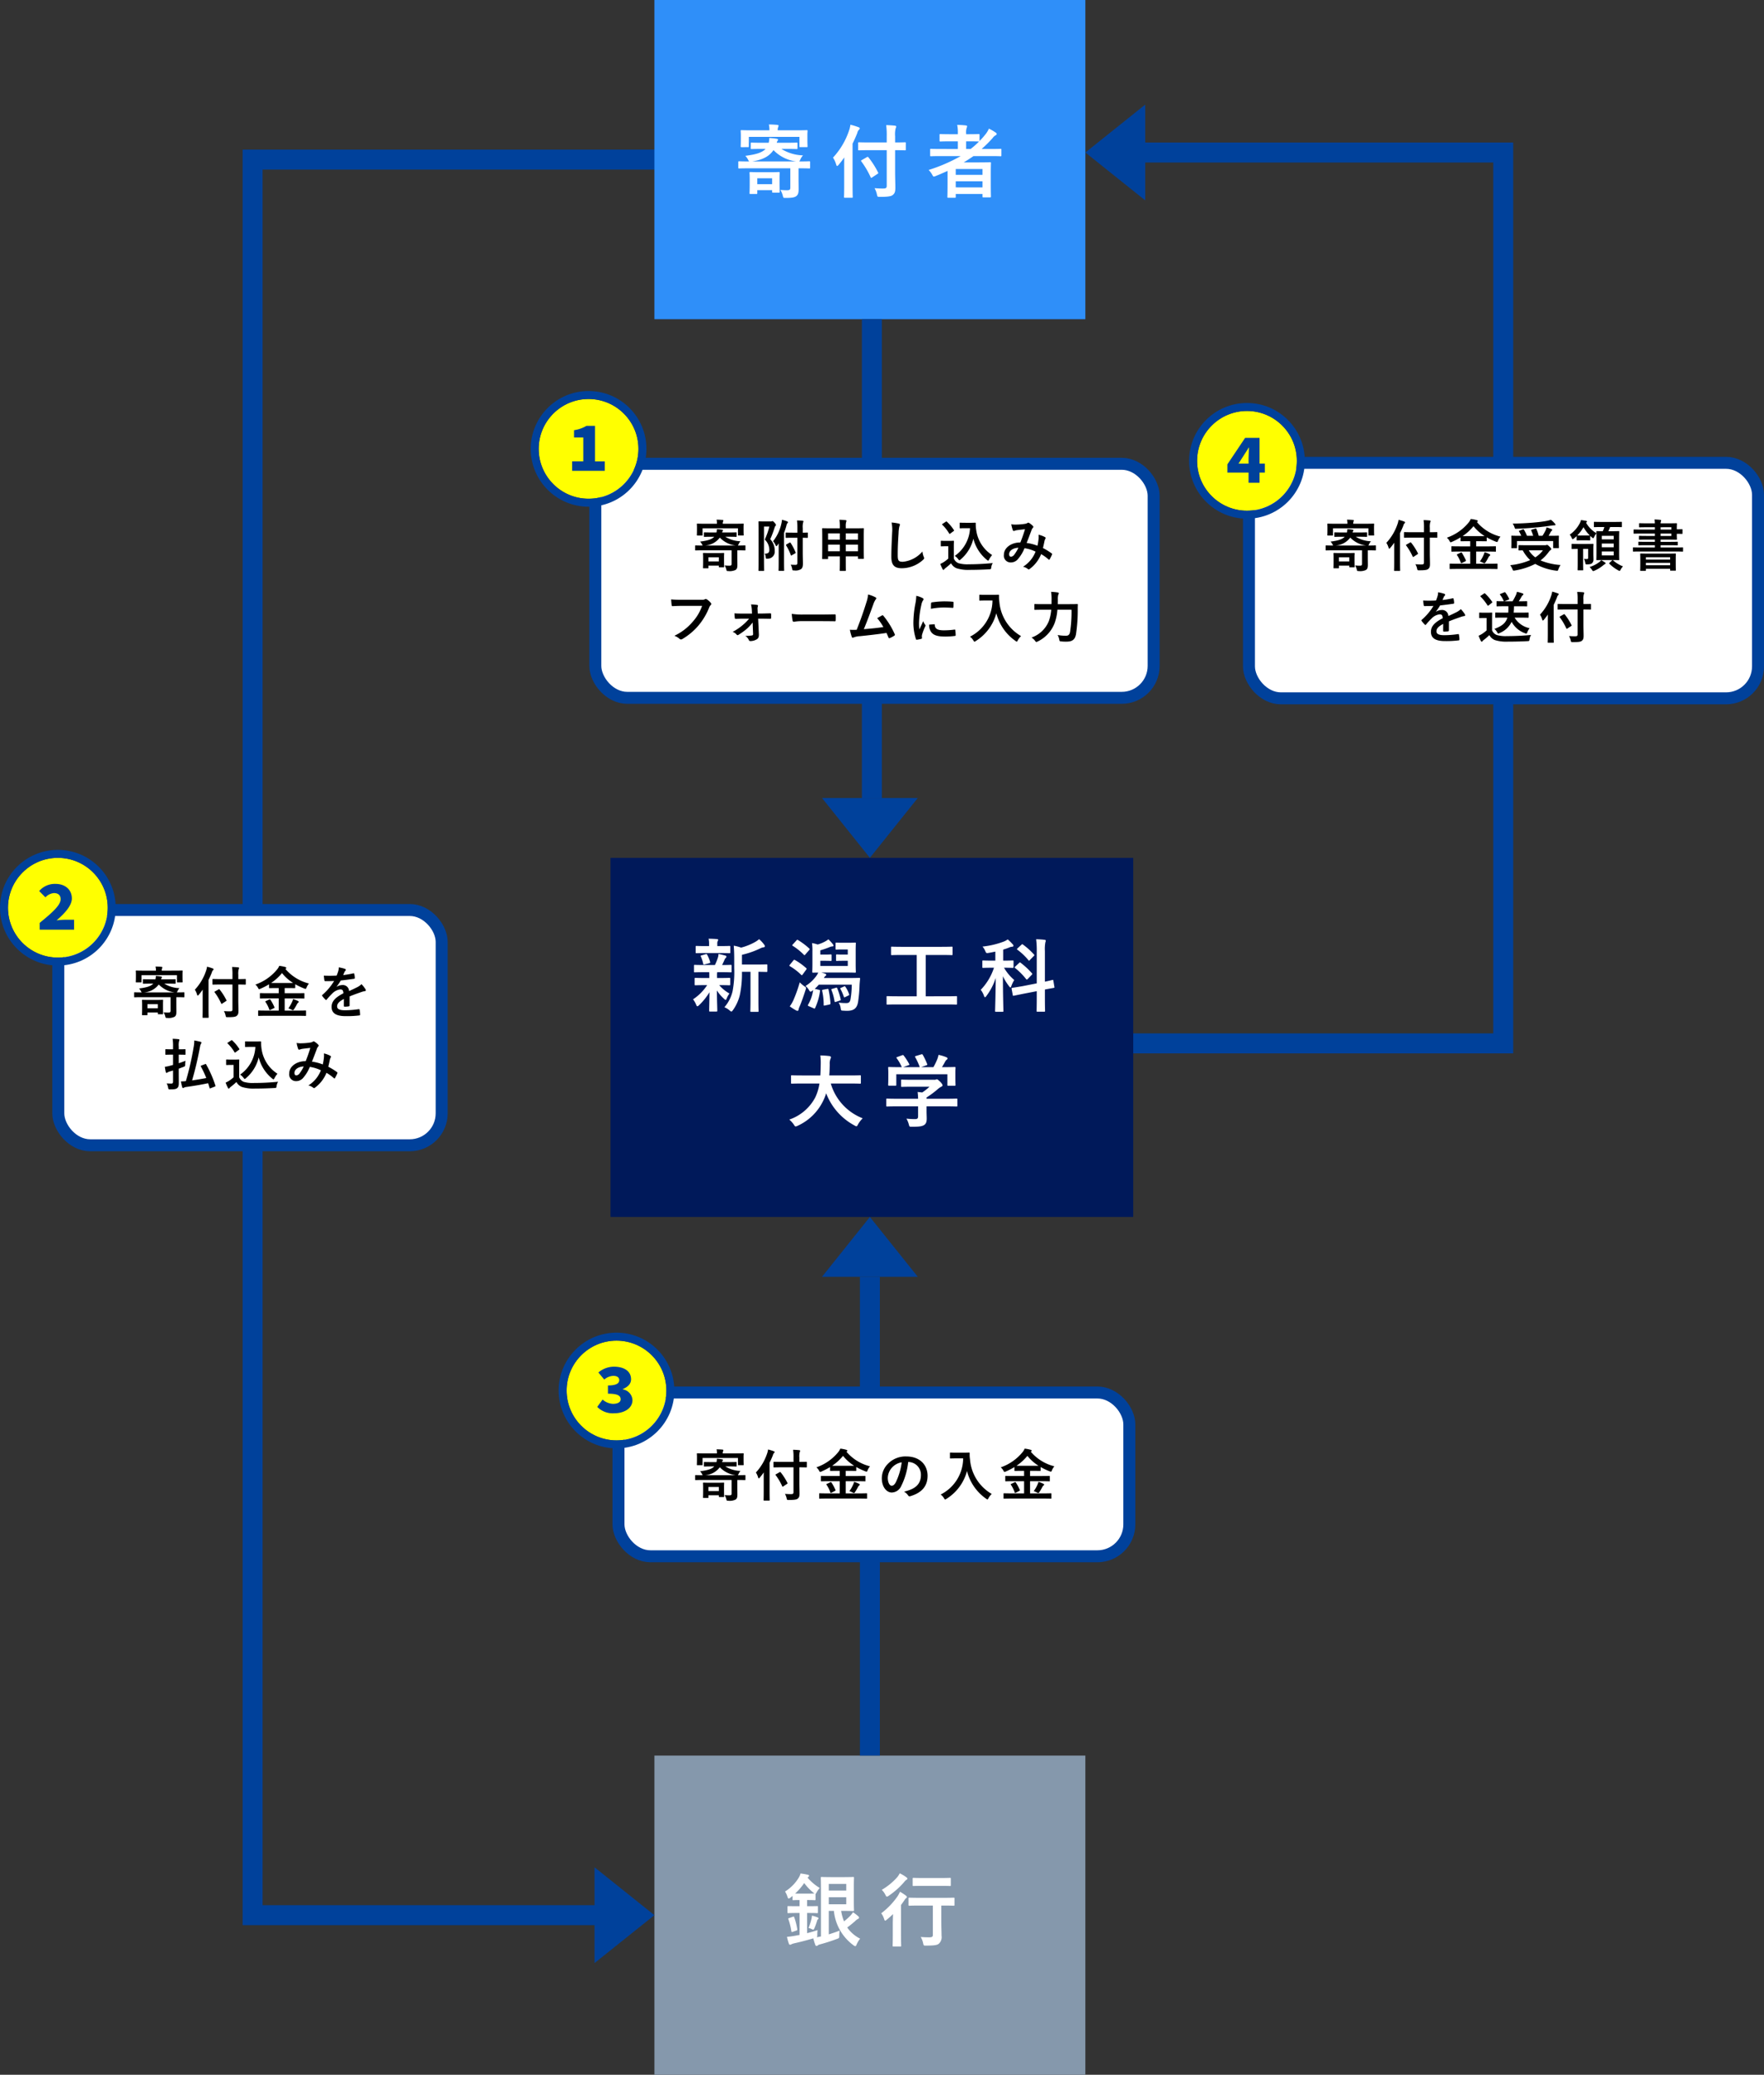 <svg xmlns="http://www.w3.org/2000/svg" width="442.072" height="520" viewBox="0 0 442.072 520">
  <rect x="0" y="0" width="442.072" height="520" fill="#333333" stroke="none"/>
  <g id="グループ_118" data-name="グループ 118" transform="translate(-3154 -14640)">
    <g id="グループ_113" data-name="グループ 113">
      <g id="グループ_112" data-name="グループ 112" transform="translate(3420 14666.224)">
        <path id="パス_256" data-name="パス 256" d="M223.276,20.374v90.349H0V0" transform="translate(0 235.276) rotate(-90)" fill="none" stroke="#00419b" stroke-width="5"/>
        <path id="多角形_9" data-name="多角形 9" d="M12,0,24,15H0Z" transform="translate(6 24) rotate(-90)" fill="#00419b"/>
      </g>
      <g id="グループ_108" data-name="グループ 108" transform="translate(3113 12268)">
        <g id="グループ_48" data-name="グループ 48" transform="translate(19 1)">
          <rect id="長方形_219" data-name="長方形 219" width="127.572" height="59.02" rx="8" transform="translate(335 2487)" fill="#fff" stroke="#00419b" stroke-width="3"/>
          <path id="パス_269" data-name="パス 269" d="M-35.658-4.074v3.4c0,.364-.14.448-.588.448-.35,0-.644-.014-1.162-.056A3.519,3.519,0,0,1-36.96.8c.084.336.112.322.448.322A3.345,3.345,0,0,0-34.636.826c.378-.28.434-.658.434-1.288,0-.56-.014-1.148-.014-1.792v-1.82h.154c1.232,0,1.652.028,1.736.028.126,0,.14-.014.14-.154v-.938c0-.154-.014-.168-.14-.168-.084,0-.5.028-1.736.028h-.028a1.415,1.415,0,0,0,.182-.322,2.7,2.7,0,0,1,.476-.742,7.518,7.518,0,0,1-3.794-1.134h.9c1.232,0,1.694.028,1.778.028.14,0,.154-.014.154-.154v-.826c0-.14-.014-.154-.154-.154-.084,0-.546.028-1.778.028h-1.708a.889.889,0,0,1,.112-.308.376.376,0,0,0,.112-.224c0-.084-.084-.14-.238-.168a12.362,12.362,0,0,0-1.3-.14,3.145,3.145,0,0,1-.1.84h-1.176c-1.274,0-1.736-.028-1.82-.028-.14,0-.154.014-.154.154V-7.6c0,.14.014.154.154.154.084,0,.546-.028,1.82-.028H-40c-.672.714-1.848.994-3.556,1.218a2.613,2.613,0,0,1,.462.63c.1.2.14.294.224.35h-.042c-1.232,0-1.652-.028-1.736-.028-.126,0-.14.014-.14.168V-4.2c0,.14.014.154.14.154.084,0,.5-.028,1.736-.028Zm-6.692-1.2a5.02,5.02,0,0,0,3.738-1.988,6.644,6.644,0,0,0,3.976,1.988Zm4.48-5.46a1.447,1.447,0,0,1,.07-.532,1.25,1.25,0,0,0,.084-.28c0-.07-.084-.126-.224-.14-.476-.042-.98-.07-1.484-.07a4.152,4.152,0,0,1,.1,1.022h-3.01c-1.316,0-1.778-.028-1.862-.028-.154,0-.168.014-.168.154,0,.1.028.322.028.756v.448c0,1.176-.028,1.372-.028,1.47,0,.14.014.154.168.154h1.106c.14,0,.154-.014.154-.154V-9.59h8.876v1.652c0,.14.014.154.154.154h1.12c.14,0,.154-.014.154-.154,0-.084-.028-.294-.028-1.47v-.546c0-.336.028-.574.028-.658,0-.14-.014-.154-.154-.154-.1,0-.56.028-1.862.028ZM-41.608.434c.14,0,.154-.014.154-.154V-.238h2.6v.28c0,.14.014.154.154.154h1.022c.14,0,.154-.014.154-.154,0-.084-.028-.336-.028-1.722v-.728c0-.5.028-.784.028-.854,0-.14-.014-.154-.154-.154-.1,0-.434.028-1.5.028h-1.96c-1.064,0-1.428-.028-1.512-.028-.154,0-.168.014-.168.154,0,.07.028.378.028,1.064v.658c0,1.456-.028,1.736-.028,1.82,0,.14.014.154.168.154Zm.154-2.758h2.6v1.036h-2.6Zm21.308-4.928V-.994c0,.336-.14.462-.532.462-.42.014-1.064-.014-1.61-.056A3.63,3.63,0,0,1-21.868.5c.1.434.1.434.532.434,1.358,0,1.946-.084,2.24-.322.364-.294.462-.588.462-1.3,0-.77-.042-1.708-.042-2.688V-7.252c1.2,0,1.638.028,1.722.028.14,0,.154-.014.154-.154V-8.484c0-.14-.014-.154-.154-.154-.084,0-.518.028-1.722.028V-9.7a4.337,4.337,0,0,1,.1-1.386.726.726,0,0,0,.1-.308c0-.07-.084-.14-.224-.154-.5-.056-1.022-.084-1.54-.1a12.857,12.857,0,0,1,.1,1.988v1.05H-23.1c-1.344,0-1.82-.028-1.9-.028-.14,0-.154.014-.154.154v1.106c0,.14.014.154.154.154.084,0,.56-.028,1.9-.028Zm-7.462,6.076c0,1.358-.028,2.03-.028,2.114,0,.14.014.154.154.154h1.218c.14,0,.154-.014.154-.154,0-.07-.028-.756-.028-2.114V-8.4c.308-.616.574-1.232.826-1.862a1.146,1.146,0,0,1,.28-.56c.112-.1.154-.154.154-.252s-.07-.154-.224-.21a11.416,11.416,0,0,0-1.414-.434,5.025,5.025,0,0,1-.238,1.008,13.049,13.049,0,0,1-2.814,4.76,4.462,4.462,0,0,1,.56,1.246c.056.154.1.224.168.224s.126-.056.238-.182c.364-.434.7-.868,1.008-1.316-.014.574-.014,1.12-.014,1.624Zm5.824-1.9c.154-.1.2-.126.126-.252a14.66,14.66,0,0,0-1.694-2.66c-.1-.1-.126-.126-.266-.042l-.882.5c-.182.112-.2.126-.1.252A15.062,15.062,0,0,1-22.974-2.52c.042.084.07.126.112.126a.433.433,0,0,0,.168-.084ZM-3.668.588c1.288,0,1.722.028,1.806.028.14,0,.154-.014.154-.14V-.588c0-.14-.014-.154-.154-.154-.084,0-.518.028-1.806.028H-7.056V-3.766h2.912c1.33,0,1.792.028,1.876.028.154,0,.154.042.154-.154v-1.05c0-.14-.014-.154-.154-.154-.084,0-.546.028-1.876.028H-7.056V-6.356H-6.3c1.218,0,1.638.014,1.736.014.14,0,.154-.014.154-.14v-.84A15.721,15.721,0,0,0-2.17-6.258a1.3,1.3,0,0,0,.336.1c.112,0,.154-.1.266-.35a3.456,3.456,0,0,1,.6-.994,11.338,11.338,0,0,1-5.908-3.654.293.293,0,0,0,.084-.056c.112-.084.14-.126.14-.2,0-.1-.112-.182-.252-.224a8.275,8.275,0,0,0-1.512-.294,3.4,3.4,0,0,1-.56.924,12.191,12.191,0,0,1-5.432,3.766,2.772,2.772,0,0,1,.672.826c.126.238.182.322.28.322a.92.92,0,0,0,.336-.112,17.135,17.135,0,0,0,2.142-1.106v.826c0,.126.014.14.154.14.084,0,.5-.014,1.722-.014h.546v1.288h-2.674c-1.33,0-1.792-.028-1.876-.028-.154,0-.168.014-.168.154v1.05c0,.14.014.154.168.154.084,0,.546-.028,1.876-.028h2.674V-.714h-3.192c-1.274,0-1.708-.028-1.792-.028-.154,0-.168.014-.168.154V.476c0,.126.014.14.168.14.084,0,.518-.028,1.792-.028ZM-9.1-7.63c-.672,0-1.092,0-1.358-.014a12.308,12.308,0,0,0,2.73-2.478A11,11,0,0,0-4.942-7.644c-.266.014-.686.014-1.358.014Zm2.968,6.356a4.3,4.3,0,0,1,.826.35.963.963,0,0,0,.322.112c.07,0,.126-.056.224-.182A12.186,12.186,0,0,0-4.018-2.24,1.387,1.387,0,0,1-3.7-2.688c.1-.07.168-.112.168-.224,0-.084-.084-.154-.252-.238A6.109,6.109,0,0,0-4.956-3.6a3.616,3.616,0,0,1-.266.742A8.788,8.788,0,0,1-6.132-1.274Zm-5.614-1.834c-.182.084-.21.112-.112.238a7.912,7.912,0,0,1,.952,1.918c.056.14.07.14.28.056l.868-.434a.226.226,0,0,0,.126-.252,20.3,20.3,0,0,0-.994-1.848c-.1-.14-.14-.14-.322-.056Zm17.36-2.24c-1.358,0-1.82-.028-1.9-.028-.14,0-.154.014-.154.154V-4.2c0,.14.014.154.154.154.056,0,.378-.014.9-.014A9.173,9.173,0,0,0,6.482-1.624,17.1,17.1,0,0,1,1.47-.35a4.654,4.654,0,0,1,.56.994c.112.28.154.364.308.364A1.265,1.265,0,0,0,2.632.98,17.127,17.127,0,0,0,7.742-.672a14.223,14.223,0,0,0,5.222,1.694c.112.014.21.028.266.028.182,0,.21-.084.322-.392a5.279,5.279,0,0,1,.532-1.05A16.159,16.159,0,0,1,9.072-1.54,10.268,10.268,0,0,0,11.13-3.668a1.829,1.829,0,0,1,.462-.476c.112-.07.168-.126.168-.224s-.056-.252-.406-.588c-.406-.406-.532-.49-.658-.49a.534.534,0,0,0-.182.056,1.335,1.335,0,0,1-.378.042Zm4.06,1.274A7.281,7.281,0,0,1,7.756-2.31,6.377,6.377,0,0,1,6.118-4.074ZM3.808-9c-.2.07-.2.1-.112.224a7.534,7.534,0,0,1,.532,1.064h-.5c-1.288,0-1.75-.028-1.834-.028-.14,0-.154.014-.154.154,0,.1.028.322.028.8v.7c0,.91-.028,1.232-.028,1.316,0,.14.014.154.154.154H3.01c.14,0,.154-.014.154-.154V-6.4h9.072v1.624c0,.14.014.154.154.154h1.134c.14,0,.154-.014.154-.154,0-.084-.028-.406-.028-1.3v-.812c0-.378.028-.616.028-.7,0-.14-.014-.154-.154-.154-.084,0-.546.028-1.834.028h-.6c.168-.28.308-.546.448-.812a1.654,1.654,0,0,1,.308-.434c.084-.084.154-.154.154-.238s-.07-.154-.21-.21c-.35-.14-.742-.28-1.218-.42a3.039,3.039,0,0,1-.21.686,11.737,11.737,0,0,1-.812,1.428H8.61a8.917,8.917,0,0,0-.588-1.722c-.07-.14-.126-.126-.28-.084l-.854.266c-.168.056-.2.112-.14.238a8.93,8.93,0,0,1,.476,1.3H5.67A11.063,11.063,0,0,0,4.914-9.24c-.07-.126-.126-.154-.294-.084Zm7.854-2.73a9.307,9.307,0,0,1-1.176.308c-.784.14-1.736.266-3.136.392-1.638.14-3.472.238-5.25.252a4.314,4.314,0,0,1,.434.882c.14.434.14.434.448.42,1.624-.056,3.318-.168,4.8-.308,1.694-.154,2.772-.308,4.144-.5a4.312,4.312,0,0,1,.672-.056c.154,0,.224-.056.224-.14a.465.465,0,0,0-.154-.294A5.98,5.98,0,0,0,11.662-11.732Zm13.4,1.82a6.737,6.737,0,0,1-.392,1.05c-.994,0-1.372-.028-1.442-.028-.154,0-.168.014-.168.154,0,.042,0,.154.014.378A7.372,7.372,0,0,1,20.468-11l.084-.056c.112-.07.154-.14.154-.21s-.07-.168-.224-.2c-.406-.07-.8-.126-1.274-.2a3.515,3.515,0,0,1-.378.952,8.079,8.079,0,0,1-2.45,2.716,2.785,2.785,0,0,1,.5.812c.1.224.154.322.252.322.07,0,.154-.056.294-.168.238-.182.462-.392.686-.6v.924c0,.14.014.154.14.154.084,0,.294-.028,1.022-.028h1.064c.728,0,.938.028,1.022.028.14,0,.154-.014.154-.154V-7.7c.14.14.294.28.448.406s.238.182.308.182.14-.1.238-.294a4.059,4.059,0,0,1,.56-.938c0,.266.014.686.014,1.288v3.668c0,1.064-.028,1.54-.028,1.624,0,.14.014.154.168.154.084,0,.476-.028,1.61-.028H27.02c1.12,0,1.512.028,1.61.028.14,0,.154-.014.154-.154,0-.084-.028-.56-.028-1.624V-7.112c0-1.064.028-1.554.028-1.624,0-.14-.014-.154-.154-.154-.1,0-.49.028-1.61.028h-.966a10.758,10.758,0,0,0,.448-1.05h1.05c1.26,0,1.68.028,1.75.028.14,0,.154-.014.154-.154V-11.06c0-.14-.014-.154-.154-.154-.07,0-.49.028-1.75.028H24.346c-1.246,0-1.666-.028-1.75-.028-.14,0-.154.014-.154.154v1.022c0,.14.014.154.154.154.084,0,.5-.028,1.75-.028Zm-3.7,2.1c-.084,0-.294.028-1.022.028H19.278a9.332,9.332,0,0,1-.994-.028A10.715,10.715,0,0,0,19.838-9.87a9.313,9.313,0,0,0,1.568,2.058ZM27.4-2.8H24.43v-.994H27.4ZM24.43-4.844v-.924H27.4v.924ZM27.4-7.7v.882H24.43V-7.7ZM21-4.424v2.142c0,.308-.07.392-.294.392a4.566,4.566,0,0,1-.742-.042,3.621,3.621,0,0,1,.308.952c.084.448.084.448.532.434.728-.028,1.008-.126,1.218-.336a1.3,1.3,0,0,0,.322-.98c0-.364-.028-.91-.028-1.4V-4.606c0-.588.028-.84.028-.924,0-.154-.014-.168-.154-.168-.084,0-.462.028-1.568.028H18.55c-1.092,0-1.442-.028-1.526-.028-.154,0-.168.014-.168.168v.98c0,.14.014.154.168.154.07,0,.406-.028,1.358-.028V-.938c0,1.106-.028,1.624-.028,1.722,0,.14.014.154.154.154h1.106c.14,0,.154-.014.154-.154,0-.084-.028-.616-.028-1.722V-4.424ZM24.262-1.61a2.5,2.5,0,0,1-.462.476A7.937,7.937,0,0,1,21.364.112a3.862,3.862,0,0,1,.588.7c.154.238.224.322.322.322a.963.963,0,0,0,.322-.112,8.789,8.789,0,0,0,2.254-1.4c.154-.112.266-.2.364-.252s.168-.084.168-.168-.028-.14-.154-.224A6.77,6.77,0,0,0,24.262-1.61Zm2.128.63c-.14.126-.182.154-.07.266A9.31,9.31,0,0,0,28.532.938a.974.974,0,0,0,.35.14c.1,0,.154-.1.28-.336a3.248,3.248,0,0,1,.574-.784,8.437,8.437,0,0,1-2.464-1.5c-.056-.056-.1-.084-.14-.084s-.084.028-.154.1ZM42.9-3.78c1.232,0,1.652.028,1.736.028.14,0,.154-.014.154-.154v-.77c0-.126-.014-.14-.154-.14-.084,0-.5.028-1.736.028H39.158v-.56H41.4c1.358,0,1.834.028,1.918.028.126,0,.14-.014.14-.154v-.6c0-.14-.014-.154-.14-.154-.084,0-.56.028-1.918.028h-2.24v-.56h1.624c1.484,0,2.226.028,2.31.028.14,0,.154-.014.154-.154,0-.084-.028-.5-.028-1.246v-.084c.742,0,1.176.028,1.26.028.154,0,.168-.014.168-.154V-9.2c0-.154-.014-.168-.168-.168-.084,0-.518.028-1.26.028v-.14c0-.77.028-1.134.028-1.218,0-.154-.014-.168-.154-.168-.084,0-.826.028-2.31.028H39.158a1.231,1.231,0,0,1,.07-.462.69.69,0,0,0,.07-.252c0-.084-.084-.14-.2-.154-.49-.056-.952-.084-1.47-.1a5.005,5.005,0,0,1,.1.966H35.854c-1.372,0-1.848-.028-1.946-.028-.14,0-.154.014-.154.168v.714c0,.14.014.154.154.154.1,0,.574-.028,1.946-.028H37.73v.588h-3.3c-1.33,0-1.806-.028-1.89-.028-.14,0-.154.014-.154.154V-8.4c0,.14.014.154.154.154.084,0,.56-.028,1.89-.028h3.3v.6H35.784c-1.344,0-1.806-.028-1.89-.028-.154,0-.168.014-.168.154v.658c0,.14.014.154.168.154.084,0,.546-.028,1.89-.028H37.73v.56H35.644c-1.372,0-1.834-.028-1.932-.028-.126,0-.14.014-.14.154v.6c0,.14.014.154.14.154.1,0,.56-.028,1.932-.028H37.73v.56H34.1c-1.232,0-1.652-.028-1.736-.028-.126,0-.14.014-.14.14v.77c0,.14.014.154.14.154.084,0,.5-.028,1.736-.028Zm-1.05-3.892H39.158v-.6h2.688Zm0-2.184v.588H39.158v-.588ZM35.322,1.078c.14,0,.154-.014.154-.154V.56h6.076V.882c0,.126.014.14.154.14h1.12c.14,0,.154-.014.154-.14,0-.084-.028-.378-.028-1.946V-2.1c0-.6.028-.924.028-1.008,0-.154-.014-.168-.154-.168-.1,0-.588.028-1.946.028H36.148c-1.358,0-1.848-.028-1.946-.028-.14,0-.154.014-.154.168,0,.084.028.406.028,1.176v.9c0,1.6-.028,1.876-.028,1.96,0,.14.014.154.154.154Zm.154-1.414v-.6h6.076v.6Zm0-2h6.076v.588H35.476ZM-13.888,13.73c1.19-.49,2.1-.8,3.01-1.12a4.477,4.477,0,0,1,.854-.21c.14-.028.21-.084.21-.2a.554.554,0,0,0-.112-.308,8.624,8.624,0,0,0-.98-1.232,4.21,4.21,0,0,1-1.064.756c-.714.364-1.512.728-2.058.98a1.546,1.546,0,0,0-1.708-1.512,2.786,2.786,0,0,0-1.4.434l-.014-.028A14.447,14.447,0,0,0-16.1,9.74c1.022-.112,2.226-.266,3.276-.42.2-.028.252-.084.238-.224a4.72,4.72,0,0,0-.14-1.008c-.028-.126-.07-.168-.224-.14a22.521,22.521,0,0,1-2.548.434c.168-.378.238-.56.322-.756a1.09,1.09,0,0,1,.238-.336.27.27,0,0,0,.1-.21.251.251,0,0,0-.168-.238,8.84,8.84,0,0,0-1.6-.392,3.408,3.408,0,0,1-.1.854,10.787,10.787,0,0,1-.42,1.2,30.881,30.881,0,0,1-3.22.014c.042.42.1.938.14,1.162.028.154.07.224.2.224.826,0,1.582-.014,2.24-.042a14.306,14.306,0,0,1-2.926,3.472c-.07.056-.1.1-.1.154a.228.228,0,0,0,.056.126,6.659,6.659,0,0,0,.8.924.279.279,0,0,0,.154.1c.056,0,.1-.042.168-.126a18.866,18.866,0,0,1,1.4-1.526,3.38,3.38,0,0,1,1.932-1.008c.63-.028.8.252.84.966-2.114,1.092-2.954,2.072-2.954,3.416,0,1.624,1.218,2.31,3.514,2.31a24.9,24.9,0,0,0,3.472-.182c.112,0,.168-.1.154-.266a6.265,6.265,0,0,0-.126-1.148c-.014-.126-.07-.168-.2-.154a23.926,23.926,0,0,1-3.486.28c-1.47,0-1.946-.378-1.946-.966,0-.672.448-1.218,1.694-1.862-.014.5-.014,1.2-.014,1.708,0,.14.056.224.182.224a7.574,7.574,0,0,0,.994-.07c.182-.028.266-.1.266-.252ZM.756,12.792c-.42,1.414-1.4,2.128-3.248,2.828a3.058,3.058,0,0,1,.672.812c.14.238.182.35.294.35a.839.839,0,0,0,.336-.126,5.629,5.629,0,0,0,3.01-2.814,6.189,6.189,0,0,0,3.374,2.87A.926.926,0,0,0,5.5,16.8c.126,0,.182-.112.28-.392a3.824,3.824,0,0,1,.546-.966,5.739,5.739,0,0,1-3.752-2.646H4.032c1.358,0,1.82.028,1.9.028.14,0,.154-.014.154-.154v-.994c0-.14-.014-.154-.154-.154-.084,0-.546.028-1.9.028H2.338c.056-.476.07-1.008.084-1.6h1.3c1.316,0,1.764.028,1.848.028.14,0,.154-.014.154-.154v-.98c0-.154-.014-.168-.154-.168-.084,0-.532.028-1.848.028H3.612c.252-.378.476-.756.728-1.2a.845.845,0,0,1,.266-.322.283.283,0,0,0,.168-.252c0-.084-.07-.154-.182-.2A11.835,11.835,0,0,0,3.15,6.324a3.5,3.5,0,0,1-.238.784,15.411,15.411,0,0,1-.854,1.6H-.014L1.036,8.3c.182-.07.21-.126.154-.266A8.545,8.545,0,0,0,.266,6.52c-.1-.126-.112-.126-.294-.056l-.938.378c-.154.056-.2.1-.1.224A6.862,6.862,0,0,1-.126,8.7c-1.19,0-1.61-.028-1.694-.028-.14,0-.14.014-.14.168v.98c0,.14,0,.154.14.154.084,0,.546-.028,1.848-.028h.98a14.481,14.481,0,0,1-.028,1.6H-.238c-1.358,0-1.806-.028-1.89-.028-.14,0-.154.014-.154.154v.994c0,.14.014.154.154.154.084,0,.532-.028,1.89-.028Zm-3.836.224c0-.854.028-1.246.028-1.33,0-.14-.014-.154-.154-.154-.084,0-.308.028-1.05.028H-5.11c-.756,0-.952-.028-1.022-.028-.154,0-.168.014-.168.154V12.75c0,.154.014.168.168.168.07,0,.266-.028,1.022-.028h.658V16a9,9,0,0,1-1.176.9,7.408,7.408,0,0,1-.826.434,12.231,12.231,0,0,0,.574,1.316.267.267,0,0,0,.2.168.234.234,0,0,0,.21-.126,1.3,1.3,0,0,1,.28-.28,15.817,15.817,0,0,0,1.442-1.232A2.708,2.708,0,0,0-2.38,18.42,9.622,9.622,0,0,0,.9,18.812c1.456,0,3.122-.028,4.9-.126.448-.028.448-.028.518-.476a2.6,2.6,0,0,1,.378-1.078c-2.086.21-4.214.294-6.02.294a8,8,0,0,1-2.59-.28A2.148,2.148,0,0,1-3.08,15.984ZM-5.88,7.29c-.154.1-.168.14-.07.252a12.115,12.115,0,0,1,1.722,2.17c.042.07.07.1.126.1s.084-.028.168-.084l.784-.63c.154-.112.154-.168.084-.28a12.188,12.188,0,0,0-1.75-2.058c-.112-.1-.154-.084-.294.014Zm24.234,3.458v6.258c0,.336-.14.462-.532.462-.42.014-1.064-.014-1.61-.056a3.63,3.63,0,0,1,.42,1.092c.1.434.1.434.532.434,1.358,0,1.946-.084,2.24-.322.364-.294.462-.588.462-1.3,0-.77-.042-1.708-.042-2.688V10.748c1.2,0,1.638.028,1.722.028.14,0,.154-.014.154-.154V9.516c0-.14-.014-.154-.154-.154-.084,0-.518.028-1.722.028V8.3a4.337,4.337,0,0,1,.1-1.386.726.726,0,0,0,.1-.308c0-.07-.084-.14-.224-.154-.5-.056-1.022-.084-1.54-.1a12.857,12.857,0,0,1,.1,1.988V9.39H15.4c-1.344,0-1.82-.028-1.9-.028-.14,0-.154.014-.154.154v1.106c0,.14.014.154.154.154.084,0,.56-.028,1.9-.028Zm-7.462,6.076c0,1.358-.028,2.03-.028,2.114,0,.14.014.154.154.154h1.218c.14,0,.154-.014.154-.154,0-.07-.028-.756-.028-2.114V9.6c.308-.616.574-1.232.826-1.862a1.146,1.146,0,0,1,.28-.56c.112-.1.154-.154.154-.252s-.07-.154-.224-.21a11.416,11.416,0,0,0-1.414-.434,5.025,5.025,0,0,1-.238,1.008,13.049,13.049,0,0,1-2.814,4.76,4.462,4.462,0,0,1,.56,1.246c.056.154.1.224.168.224s.126-.056.238-.182c.364-.434.7-.868,1.008-1.316-.014.574-.014,1.12-.014,1.624Zm5.824-1.9c.154-.1.2-.126.126-.252a14.66,14.66,0,0,0-1.694-2.66c-.1-.1-.126-.126-.266-.042l-.882.5c-.182.112-.2.126-.1.252a15.062,15.062,0,0,1,1.624,2.758c.042.084.07.126.112.126a.433.433,0,0,0,.168-.084Z" transform="translate(399 2513)"/>
        </g>
        <g id="楕円形_2" data-name="楕円形 2" transform="translate(341 2475)" fill="#ff0" stroke="#00419b" stroke-width="2">
          <circle cx="12.5" cy="12.5" r="12.5" stroke="none"/>
          <circle cx="12.5" cy="12.5" r="13.5" fill="none"/>
        </g>
        <path id="パス_267" data-name="パス 267" d="M5.9,0H8.656V-2.56H9.984V-4.8H8.656v-6.464H5.04L.592-4.624V-2.56H5.9ZM3.376-4.8,4.688-6.848c.4-.656.88-1.328,1.264-1.984h.064C5.984-8.1,5.9-6.976,5.9-6.224V-4.8Z" transform="translate(348 2493)" fill="#00419b"/>
      </g>
    </g>
    <path id="パス_255" data-name="パス 255" d="M2620.808,8818.375v90.35h-440V8798" transform="translate(12126.03 12499.192) rotate(90)" fill="none" stroke="#00419b" stroke-width="5"/>
    <g id="グループ_103" data-name="グループ 103" transform="translate(1207 -6)">
      <rect id="長方形_216" data-name="長方形 216" width="108" height="80" transform="translate(2111 14646)" fill="#2f8ff9"/>
      <path id="パス_257" data-name="パス 257" d="M14.06-5.82V-.96c0,.52-.2.64-.84.64-.5,0-.92-.02-1.66-.08a5.027,5.027,0,0,1,.64,1.54c.12.48.16.46.64.46,1.54,0,2.22-.1,2.68-.42.54-.4.62-.94.62-1.84,0-.8-.02-1.64-.02-2.56v-2.6h.22c1.76,0,2.36.04,2.48.04.18,0,.2-.02.2-.22V-7.34c0-.22-.02-.24-.2-.24-.12,0-.72.04-2.48.04H16.3A2.021,2.021,0,0,0,16.56-8a3.851,3.851,0,0,1,.68-1.06,10.739,10.739,0,0,1-5.42-1.62H13.1c1.76,0,2.42.04,2.54.04.2,0,.22-.02.22-.22v-1.18c0-.2-.02-.22-.22-.22-.12,0-.78.04-2.54.04H10.66a1.27,1.27,0,0,1,.16-.44.537.537,0,0,0,.16-.32c0-.12-.12-.2-.34-.24a17.66,17.66,0,0,0-1.86-.2,4.493,4.493,0,0,1-.14,1.2H6.96c-1.82,0-2.48-.04-2.6-.04-.2,0-.22.02-.22.22v1.18c0,.2.02.22.22.22.12,0,.78-.04,2.6-.04h.9C6.9-9.66,5.22-9.26,2.78-8.94a3.734,3.734,0,0,1,.66.9c.14.28.2.42.32.5H3.7c-1.76,0-2.36-.04-2.48-.04-.18,0-.2.02-.2.24V-6c0,.2.02.22.2.22.12,0,.72-.04,2.48-.04ZM4.5-7.54c2.52-.38,4.26-1.22,5.34-2.84a9.491,9.491,0,0,0,5.68,2.84Zm6.4-7.8a2.067,2.067,0,0,1,.1-.76,1.786,1.786,0,0,0,.12-.4c0-.1-.12-.18-.32-.2-.68-.06-1.4-.1-2.12-.1a5.931,5.931,0,0,1,.14,1.46H4.52c-1.88,0-2.54-.04-2.66-.04-.22,0-.24.02-.24.22,0,.14.04.46.04,1.08v.64c0,1.68-.04,1.96-.04,2.1,0,.2.02.22.24.22H3.44c.2,0,.22-.02.22-.22V-13.7H16.34v2.36c0,.2.02.22.22.22h1.6c.2,0,.22-.02.22-.22,0-.12-.04-.42-.04-2.1v-.78c0-.48.04-.82.04-.94,0-.2-.02-.22-.22-.22-.14,0-.8.04-2.66.04ZM5.56.62c.2,0,.22-.02.22-.22V-.34H9.5v.4c0,.2.02.22.22.22h1.46c.2,0,.22-.02.22-.22,0-.12-.04-.48-.04-2.46V-3.44c0-.72.04-1.12.04-1.22,0-.2-.02-.22-.22-.22-.14,0-.62.04-2.14.04H6.24c-1.52,0-2.04-.04-2.16-.04-.22,0-.24.02-.24.22,0,.1.04.54.04,1.52v.94C3.88-.12,3.84.28,3.84.4c0,.2.02.22.24.22Zm.22-3.94H9.5v1.48H5.78Zm32.44-7.04v8.94c0,.48-.2.66-.76.66-.6.02-1.52-.02-2.3-.08a5.185,5.185,0,0,1,.6,1.56c.14.62.14.62.76.62,1.94,0,2.78-.12,3.2-.46.52-.42.66-.84.66-1.86,0-1.1-.06-2.44-.06-3.84v-5.54c1.72,0,2.34.04,2.46.04.2,0,.22-.02.22-.22v-1.58c0-.2-.02-.22-.22-.22-.12,0-.74.04-2.46.04v-1.56a6.2,6.2,0,0,1,.14-1.98,1.037,1.037,0,0,0,.14-.44c0-.1-.12-.2-.32-.22-.72-.08-1.46-.12-2.2-.14a18.367,18.367,0,0,1,.14,2.84v1.5H34c-1.92,0-2.6-.04-2.72-.04-.2,0-.22.02-.22.22v1.58c0,.2.02.22.22.22.12,0,.8-.04,2.72-.04ZM27.56-1.68c0,1.94-.04,2.9-.04,3.02,0,.2.02.22.22.22h1.74c.2,0,.22-.02.22-.22,0-.1-.04-1.08-.04-3.02V-12c.44-.88.82-1.76,1.18-2.66a1.637,1.637,0,0,1,.4-.8c.16-.14.22-.22.22-.36s-.1-.22-.32-.3a16.308,16.308,0,0,0-2.02-.62,7.179,7.179,0,0,1-.34,1.44,18.642,18.642,0,0,1-4.02,6.8,6.375,6.375,0,0,1,.8,1.78c.08.22.14.32.24.32.08,0,.18-.08.34-.26.52-.62,1-1.24,1.44-1.88-.02.82-.02,1.6-.02,2.32ZM35.88-4.4c.22-.14.28-.18.18-.36a20.943,20.943,0,0,0-2.42-3.8c-.14-.14-.18-.18-.38-.06L32-7.9c-.26.16-.28.18-.14.36A21.518,21.518,0,0,1,34.18-3.6c.06.12.1.18.16.18a.618.618,0,0,0,.24-.12ZM53.46-2.42c0,2.98-.04,3.66-.04,3.76,0,.2.02.22.22.22H55.3c.2,0,.22-.02.22-.22V.62h6.7v.64c0,.18.02.2.22.2H64.1c.22,0,.24-.02.24-.2,0-.12-.04-.7-.04-3.66v-2c0-1.98.04-2.58.04-2.7,0-.22-.02-.24-.24-.24-.12,0-.98.04-2.68.04h-3.9c.84-.5,1.64-1.02,2.44-1.58h4.3c1.76,0,2.38.04,2.5.04.18,0,.2-.02.2-.22V-10.5c0-.18-.02-.2-.2-.2-.12,0-.74.04-2.5.04H62a29.271,29.271,0,0,0,2.74-2.72,2.232,2.232,0,0,1,.82-.74.345.345,0,0,0,.22-.28.434.434,0,0,0-.24-.36,11.251,11.251,0,0,0-1.72-1,5.758,5.758,0,0,1-.9,1.48,18.5,18.5,0,0,1-1.44,1.62v-1.52c0-.2-.02-.22-.24-.22-.12,0-.72.04-2.52.04h-.6v-.22a3.615,3.615,0,0,1,.14-1.38.984.984,0,0,0,.1-.4c0-.12-.12-.18-.32-.2-.68-.08-1.4-.12-2.16-.14a9.366,9.366,0,0,1,.16,2.06v.28H54.22c-1.8,0-2.42-.04-2.54-.04-.2,0-.22.02-.22.22v1.42c0,.2.02.22.22.22.12,0,.74-.04,2.54-.04h1.82v1.92H51.8c-1.76,0-2.36-.04-2.48-.04-.2,0-.22.02-.22.2v1.44c0,.2.02.22.22.22.12,0,.72-.04,2.48-.04h4.96A41.157,41.157,0,0,1,48.72-5.4a4.786,4.786,0,0,1,.88,1.16c.2.36.28.5.44.5a1.7,1.7,0,0,0,.44-.14c1.02-.4,2-.84,2.98-1.28Zm2.06,1.38V-2.56h6.7v1.52Zm6.7-4.6v1.46h-6.7V-5.64Zm-.86-6.9a18.984,18.984,0,0,1-2.12,1.88H58.12v-1.92h.6c1.8,0,2.4.04,2.52.04Z" transform="translate(2131 14694)" fill="#fff"/>
    </g>
    <g id="グループ_105" data-name="グループ 105" transform="translate(-5 125)">
      <rect id="長方形_343" data-name="長方形 343" width="131" height="90" transform="translate(3312 14730)" fill="#00195a"/>
      <path id="パス_260" data-name="パス 260" d="M-30.92-8.44V-1.4c0,1.88-.04,2.66-.04,2.76,0,.22.02.24.22.24h1.64c.18,0,.2-.02.2-.24,0-.1-.04-.88-.04-2.76V-8.44c1.38.02,1.92.04,2.02.04.2,0,.22-.02.22-.22v-1.46c0-.2-.02-.22-.22-.22-.12,0-.78.04-2.72.04h-3.42V-12.7a21.855,21.855,0,0,0,4.66-1.64,2.226,2.226,0,0,1,.78-.24c.18-.02.3-.12.3-.24a.639.639,0,0,0-.14-.38,8.072,8.072,0,0,0-1.3-1.42,5.5,5.5,0,0,1-1.06.74,14.33,14.33,0,0,1-3.46,1.38,9.9,9.9,0,0,0-1.84-.48c.1,1.18.12,2.24.12,3.42v2.18a25.929,25.929,0,0,1-.4,5.76A9.233,9.233,0,0,1-37.46.44a4.58,4.58,0,0,1,1.3.8c.22.18.34.28.44.28.14,0,.24-.14.42-.38a10.874,10.874,0,0,0,1.72-3.8,26.042,26.042,0,0,0,.52-5.78Zm-10.34.1c.02.3.02.64.02,1.1v.36h-1.04c-1.72,0-2.3-.04-2.42-.04-.2,0-.22.02-.22.22v1.42c0,.2.02.22.22.22.12,0,.7-.04,2.42-.04h.5a12.255,12.255,0,0,1-3.54,3.56A5.633,5.633,0,0,1-44.54-.2c.1.26.18.4.32.4.1,0,.22-.1.42-.28a15.811,15.811,0,0,0,2.6-3.24c-.02,2.5-.08,3.96-.08,4.62,0,.2.02.22.22.22h1.58c.22,0,.24-.02.24-.22,0-.7-.08-2.28-.1-5.06a9.867,9.867,0,0,0,1.78,2.08c.2.2.34.28.42.28.1,0,.16-.12.24-.32A5.747,5.747,0,0,1-36.2-3a9.381,9.381,0,0,1-2.56-2.1h.14c1.7,0,2.28.04,2.4.04.2,0,.22-.02.22-.22V-6.7c0-.2-.02-.22-.22-.22-.12,0-.7.04-2.4.04h-.68v-.36a5.742,5.742,0,0,1,.04-1.1h.92c1.74,0,2.34.04,2.46.04.2,0,.22-.02.22-.22V-9.96c0-.2-.02-.22-.22-.22s-.78.04-2.16.04c.24-.46.4-.82.62-1.32a1.074,1.074,0,0,1,.3-.46.354.354,0,0,0,.16-.3c0-.14-.04-.22-.24-.28-.58-.14-1.08-.3-1.74-.42a3.117,3.117,0,0,1-.14.88,12.546,12.546,0,0,1-.76,1.9h-2.58c-1.76,0-2.34-.04-2.46-.04-.18,0-.2.02-.2.22v1.44c0,.2.02.22.2.22.12,0,.7-.04,2.46-.04Zm2.7-4.8c1.66,0,2.22.04,2.34.04.22,0,.24-.02.24-.22V-14.7c0-.2-.02-.22-.24-.22-.12,0-.68.04-2.34.04h-.68v-.52a1.367,1.367,0,0,1,.1-.72.775.775,0,0,0,.12-.34c0-.1-.12-.16-.32-.18-.72-.06-1.36-.08-2.08-.1a5.692,5.692,0,0,1,.12,1.32v.54h-.78c-1.66,0-2.24-.04-2.36-.04-.2,0-.22.02-.22.22v1.38c0,.2.02.22.22.22.12,0,.7-.04,2.36-.04Zm-2.68,2.54c.22-.06.26-.12.2-.32a8.752,8.752,0,0,0-.74-1.8c-.08-.16-.12-.2-.36-.14l-1.02.3c-.28.06-.3.12-.18.34a8.227,8.227,0,0,1,.56,1.76c.06.22.14.24.4.16Zm26.02,6.74A10.179,10.179,0,0,1-16.48-.2c-.1.18-.08.28.18.38l1.24.54c.22.1.26.08.34-.1A14.7,14.7,0,0,0-13.5-3.6c.04-.2,0-.26-.24-.32l-1.08-.26A10.036,10.036,0,0,0-13.8-5.22h8.26a23.287,23.287,0,0,1-.32,3.7c-.16.78-.5.92-1.06.92A13.693,13.693,0,0,1-8.84-.72,3.394,3.394,0,0,1-8.32.64c.1.64.1.64.58.66.36.02.66.04,1,.04,1.64,0,2.5-.56,2.78-2.24A32.944,32.944,0,0,0-3.6-4.82c.02-.64.08-1.2.14-1.86.02-.22-.06-.24-.26-.24-.12,0-.74.04-2.54.04h-6.28l.08-.12a1.38,1.38,0,0,1,.4-.46.262.262,0,0,0,.12-.24c0-.12-.1-.2-.32-.28a7.619,7.619,0,0,0-.94-.28h5.8c1.88,0,2.52.04,2.66.04.2,0,.22-.02.22-.24,0-.12-.04-.64-.04-1.92v-3.26c0-1.24.04-1.76.04-1.88,0-.22-.02-.24-.22-.24-.12,0-.48.04-1.6.04H-7.82c-1.14,0-1.44-.04-1.54-.04-.22,0-.24.02-.24.24v1.3c0,.2.02.22.24.22.1,0,.4-.04,1.54-.04h1.28v1.28H-8c-.92,0-1.16-.04-1.28-.04-.18,0-.2.02-.2.34v1.06c0,.22.02.24.2.24.12,0,.36-.04,1.28-.04h1.46v1.3h-6.88v-1.3h1.36c.88,0,1.12.04,1.24.04.2,0,.22-.02.22-.24v-1.06c0-.32-.02-.34-.22-.34-.12,0-.36.04-1.24.04h-1.36v-1.06a21.858,21.858,0,0,0,2.36-.82,1.853,1.853,0,0,1,.68-.16c.18-.02.26-.1.26-.18a.532.532,0,0,0-.12-.32,9.592,9.592,0,0,0-1.16-1.28,4.853,4.853,0,0,1-.82.54,9.264,9.264,0,0,1-1.86.76,9.2,9.2,0,0,0-1.42-.36,14.251,14.251,0,0,1,.1,2.12v2.98c0,1.32-.04,1.96-.04,2.08,0,.22.02.24.22.24.08,0,.46-.02,1.28-.02a4.581,4.581,0,0,1-.56.94,9.4,9.4,0,0,1-2.64,2.42,3.447,3.447,0,0,1,.86.98c.18.3.28.44.42.44.12,0,.24-.08.44-.24ZM-21.08.22a13.684,13.684,0,0,0,1.6,1.02.7.7,0,0,0,.36.1c.14,0,.22-.12.24-.28a3.469,3.469,0,0,1,.26-.78c.58-1.38,1.1-2.92,1.5-4.18A1.535,1.535,0,0,0-17-4.36c0-.18-.14-.26-.46-.48a7.781,7.781,0,0,1-1.12-.96,34.724,34.724,0,0,1-1.6,4.5A8.435,8.435,0,0,1-21.08.22Zm.04-10.44a.6.6,0,0,0-.14.22c0,.06.06.1.14.16a14.118,14.118,0,0,1,2.82,2.16c.16.16.22.12.4-.12l.86-1.18c.14-.2.16-.24,0-.38a15.9,15.9,0,0,0-2.8-2.02c-.18-.1-.26-.1-.42.1Zm.72-5.08c-.1.1-.14.16-.14.22,0,.04.04.08.14.14a15.347,15.347,0,0,1,2.78,2.24c.16.14.2.12.38-.1l.94-1.08c.1-.12.14-.18.14-.24,0-.04-.04-.1-.12-.16a17.049,17.049,0,0,0-2.82-2.12c-.18-.1-.22-.1-.4.12Zm7.64,11.34c-.28.06-.32.08-.28.3a15.642,15.642,0,0,1,.38,3.5c0,.22.04.22.34.16l1.04-.22c.28-.06.32-.12.32-.34a22.907,22.907,0,0,0-.48-3.38c-.04-.22-.08-.24-.34-.2Zm2.3-.22c-.28.08-.32.1-.24.32a13.45,13.45,0,0,1,.76,2.8c.04.2.08.24.38.14l.92-.3c.26-.08.28-.12.24-.32a15.4,15.4,0,0,0-.86-2.74c-.08-.2-.1-.24-.32-.16Zm3.96,1.7c.28-.14.28-.16.22-.32a7.68,7.68,0,0,0-.92-1.86c-.14-.18-.14-.22-.36-.1l-.72.32c-.24.12-.28.12-.18.3a11.645,11.645,0,0,1,.84,1.92c.06.2.1.24.34.12ZM18.1-.26c1.78,0,2.4.04,2.52.04.2,0,.22-.02.22-.22V-2.12c0-.2-.02-.22-.22-.22-.12,0-.74.04-2.52.04H13V-12.66h3.82c1.92,0,2.56.04,2.68.04.2,0,.22-.02.22-.22v-1.68c0-.2-.02-.22-.22-.22-.12,0-.76.04-2.68.04H7.22c-1.94,0-2.58-.04-2.7-.04-.2,0-.22.02-.22.22v1.68c0,.2.02.22.22.22.12,0,.76-.04,2.7-.04h3.52V-2.3H5.92c-1.78,0-2.4-.04-2.52-.04-.2,0-.22.02-.22.22V-.44c0,.2.02.22.22.22.12,0,.74-.04,2.52-.04ZM30.44-11.24H29.6c-1.56,0-2.08-.04-2.2-.04-.2,0-.22.02-.22.22v1.42c0,.2.02.22.22.22.12,0,.64-.04,2.2-.04h.5a14.371,14.371,0,0,1-3.32,5.54A5.182,5.182,0,0,1,27.6-2.4c.08.24.16.34.24.34.1,0,.22-.12.36-.32A15.3,15.3,0,0,0,30.54-6.9c-.04,4.48-.16,7.86-.16,8.28,0,.18.02.2.22.2h1.64c.2,0,.22-.02.22-.2,0-.44-.12-3.8-.12-8.7a13.746,13.746,0,0,0,1.54,2.5c.14.2.24.3.34.3.08,0,.16-.1.22-.32a7.368,7.368,0,0,1,.74-1.54,11.552,11.552,0,0,1-2.56-3.08c1.52,0,2.04.04,2.16.04.2,0,.22-.02.22-.22v-1.42c0-.2-.02-.22-.22-.22-.12,0-.64.04-2.2.04H32.4V-14a15.417,15.417,0,0,0,1.54-.54,1.916,1.916,0,0,1,.68-.18c.2,0,.36-.1.36-.24a.519.519,0,0,0-.18-.36,10.593,10.593,0,0,0-1.26-1.24,4.651,4.651,0,0,1-.82.48,21.316,21.316,0,0,1-5.5,1.32,3.962,3.962,0,0,1,.68,1.08c.26.6.28.6.9.5.56-.1,1.1-.2,1.64-.32Zm6.82,6.4c-1.74.3-2.36.38-2.56.42s-.22.06-.18.26l.28,1.52c.04.2.06.24.24.2l2.56-.52,3.22-.62v1.46c0,2.24-.04,3.34-.04,3.46,0,.2.02.22.2.22h1.7c.2,0,.22-.02.22-.22,0-.12-.04-1.24-.04-3.48V-4c1.44-.28,2-.36,2.18-.4.2-.04.24-.06.2-.24L44.98-6.2c-.04-.2-.04-.24-.22-.2s-.68.18-1.9.44v-7.66a9.187,9.187,0,0,1,.12-2.22,1.075,1.075,0,0,0,.1-.42c0-.1-.1-.18-.32-.2-.68-.08-1.36-.12-2.1-.14a21.085,21.085,0,0,1,.16,3.02v8.04ZM35.44-9.76c-.2.2-.2.24-.04.38A16.511,16.511,0,0,1,38.16-6.6c.08.08.12.1.18.1a.407.407,0,0,0,.22-.14l.98-1.02c.18-.18.2-.26.06-.42a19.062,19.062,0,0,0-2.82-2.62c-.16-.12-.2-.14-.38.04Zm.58-4.58c-.2.2-.22.24-.04.38a15.264,15.264,0,0,1,2.76,2.62c.14.18.16.16.36-.06l.98-1c.1-.08.14-.14.14-.2s-.04-.1-.1-.18a17.559,17.559,0,0,0-2.78-2.5c-.16-.12-.2-.1-.36.06Zm-49.66,33.9a12.089,12.089,0,0,1-1.08,3.54,11.576,11.576,0,0,1-6.48,5.5,6.2,6.2,0,0,1,1.14,1.26c.22.34.3.46.46.46a1.6,1.6,0,0,0,.48-.16,13.125,13.125,0,0,0,6.4-6.24A11.631,11.631,0,0,0-11.96,22a15.325,15.325,0,0,0,7.12,8.08,1.286,1.286,0,0,0,.46.2c.16,0,.24-.16.42-.5a6.67,6.67,0,0,1,1.16-1.5,13.351,13.351,0,0,1-8-8.72h4.78c1.8,0,2.42.04,2.54.04.2,0,.22-.02.22-.24V17.72c0-.2-.02-.22-.22-.22-.12,0-.74.04-2.54.04h-5.16c.08-.86.1-1.78.12-2.76a3.46,3.46,0,0,1,.18-1.4.84.84,0,0,0,.12-.42c0-.14-.16-.24-.36-.28a23.011,23.011,0,0,0-2.3-.16,15.668,15.668,0,0,1,.1,2.32c-.02.98-.04,1.88-.1,2.7H-18c-1.8,0-2.42-.04-2.54-.04-.2,0-.22.02-.22.22v1.64c0,.22.02.24.22.24.12,0,.74-.04,2.54-.04Zm24.72,5.72v2.5c0,.56-.22.7-.78.7a19.458,19.458,0,0,1-2.14-.12,6.032,6.032,0,0,1,.6,1.46c.16.6.16.58.78.58,1.92,0,2.54-.12,3.06-.44.48-.34.64-.78.64-1.64,0-.52-.04-1.26-.04-1.74v-1.3h5c1.78,0,2.38.04,2.5.04.2,0,.22-.02.22-.22V23.56c0-.2-.02-.22-.22-.22-.12,0-.72.04-2.5.04h-5v-.32A23.692,23.692,0,0,0,16,20.98a4.786,4.786,0,0,1,.96-.66A.319.319,0,0,0,17.2,20c0-.18-.16-.44-.56-.86-.5-.48-.7-.64-.86-.64a.652.652,0,0,0-.26.08,1.255,1.255,0,0,1-.48.04H9.62c-1.84,0-2.48-.04-2.58-.04-.2,0-.22.02-.22.22v1.4c0,.18.02.2.22.2.1,0,.74-.04,2.58-.04h4.32a12.516,12.516,0,0,1-1.82,1.44l-1.16-.12a14.46,14.46,0,0,1,.12,1.7H5.82c-1.78,0-2.38-.04-2.5-.04-.2,0-.22.02-.22.22V25.1c0,.2.02.22.22.22.12,0,.72-.04,2.5-.04ZM5.86,12.92c-.24.08-.26.12-.14.3A11.607,11.607,0,0,1,7,15.46H6.46c-1.86,0-2.52-.04-2.64-.04-.22,0-.24.02-.24.22,0,.14.04.5.04,1.24v.74c0,1.8-.04,2.12-.04,2.26,0,.2.02.22.24.22H5.4c.2,0,.22-.02.22-.22V17.24h12.8v2.64c0,.22.02.24.22.24h1.58c.22,0,.24-.02.24-.24,0-.12-.04-.44-.04-2.24v-.92c0-.58.04-.96.04-1.08,0-.2-.02-.22-.24-.22-.12,0-.78.04-2.64.04h-.52c.3-.48.54-.9.82-1.42a1.505,1.505,0,0,1,.38-.46.376.376,0,0,0,.2-.3c0-.12-.1-.22-.28-.3a10.047,10.047,0,0,0-1.98-.6,6.624,6.624,0,0,1-.3,1.06,15.806,15.806,0,0,1-.98,2.02H11.84l1.3-.46c.28-.1.28-.12.22-.3a15.614,15.614,0,0,0-1.1-2.32c-.1-.16-.16-.2-.4-.12l-1.32.4c-.24.08-.3.1-.18.3a15.469,15.469,0,0,1,1.14,2.5H7.34l1.32-.48c.28-.1.28-.12.18-.32A15.036,15.036,0,0,0,7.5,12.58c-.12-.16-.18-.2-.44-.1Z" transform="translate(3378 14767)" fill="#fff"/>
    </g>
    <g id="グループ_109" data-name="グループ 109" transform="translate(0 -23)">
      <rect id="長方形_344" data-name="長方形 344" width="108" height="80" transform="translate(3318 15103)" fill="#8598ac"/>
      <path id="パス_265" data-name="パス 265" d="M11.7-7.36h1.28A12.115,12.115,0,0,0,17.9,1.26a.892.892,0,0,0,.46.22c.12,0,.2-.14.32-.44A6.194,6.194,0,0,1,19.56-.4a8.755,8.755,0,0,1-3.24-2.8c.72-.52,1.38-1.08,1.94-1.56a2.856,2.856,0,0,1,.78-.6c.18-.08.24-.18.24-.3a.4.4,0,0,0-.16-.32,10.04,10.04,0,0,0-1.36-1.04,4.622,4.622,0,0,1-.62.82,15.025,15.025,0,0,1-1.62,1.46,11.891,11.891,0,0,1-.72-2.62h.8c1.44,0,2.08.04,2.2.04.2,0,.22-.02.22-.22,0-.12-.04-.8-.04-2.2v-3.7c0-1.4.04-2.08.04-2.2,0-.2-.02-.22-.22-.22-.12,0-.76.04-2.2.04H12.42c-1.58,0-2.38-.04-2.5-.04-.2,0-.22.02-.22.22,0,.14.04,1.26.04,3.5V-.96l-.4.08-.72.14c.2-.1.2-.2.2-.66a10.6,10.6,0,0,1,.06-1.14c-.84.28-1.74.54-2.62.76V-6.84h.32c1.54,0,2.06.04,2.18.04.2,0,.22-.02.22-.22V-8.34c0-.22-.02-.22-.22-.22-.12,0-.64.02-2.18.02H6.26v-1.54h.16c1.24,0,1.6.04,1.72.04.22,0,.24-.02.24-.22v-1.36c.08-.04.16-.18.32-.46a4.628,4.628,0,0,1,.74-1.02,12.354,12.354,0,0,1-3.06-2.6l.18-.16a.389.389,0,0,0,.2-.32c0-.08-.08-.2-.3-.24a16.761,16.761,0,0,0-1.84-.32,3.9,3.9,0,0,1-.44,1.04A10.5,10.5,0,0,1,.74-12.22a6.044,6.044,0,0,1,.6,1.3c.1.32.18.46.32.46a1.031,1.031,0,0,0,.42-.22c.18-.14.36-.28.54-.44v.86c0,.2.02.22.22.22.1,0,.46-.04,1.54-.04v1.54H3.74c-1.54,0-2.06-.02-2.18-.02-.2,0-.22,0-.22.22v1.32c0,.2.02.22.22.22.12,0,.64-.04,2.18-.04h.64v5.5l-1.2.22c-.7.12-1.28.2-1.96.26A12.91,12.91,0,0,0,1.7.86a.332.332,0,0,0,.32.26A.7.7,0,0,0,2.34,1,3.634,3.634,0,0,1,3.06.76C4.5.44,6.2,0,7.82-.48A13.745,13.745,0,0,0,8.34,1.2c.06.16.16.22.26.22a.491.491,0,0,0,.3-.1,1.189,1.189,0,0,1,.56-.28A43.957,43.957,0,0,0,13.8-.36c.5-.18.52-.18.52-.76a9.841,9.841,0,0,1,.1-1.3c-.88.34-1.8.66-2.72.94Zm4.38-1.66H11.7v-1.76h4.38Zm0-5.1v1.66H11.7v-1.66Zm-8,2.38c-.16.02-.56.04-1.66.04H4.56c-.62,0-1.02,0-1.28-.02a15.388,15.388,0,0,0,2.26-2.62A12.7,12.7,0,0,0,7.88-11.9ZM1.8-5.58c-.26.08-.3.12-.22.32a15.672,15.672,0,0,1,.74,3c.04.22.08.24.36.14l.86-.3c.26-.08.28-.14.26-.34a15.343,15.343,0,0,0-.76-3c-.08-.22-.1-.22-.38-.12Zm5.68-.6a5.55,5.55,0,0,1-.1.74,14.989,14.989,0,0,1-.76,2.36,3.412,3.412,0,0,1,.76.26,1.122,1.122,0,0,0,.42.16c.14,0,.2-.14.34-.46a15.584,15.584,0,0,0,.62-1.74A.794.794,0,0,1,9-5.28a.251.251,0,0,0,.12-.22c0-.08-.04-.14-.2-.22A10.2,10.2,0,0,0,7.48-6.18ZM37.78-8.7v7.32c0,.5-.2.64-.88.64-.74,0-1.34-.02-2.16-.08a5.05,5.05,0,0,1,.6,1.54c.14.64.14.62.78.62,1.96-.02,2.72-.1,3.16-.48a2.219,2.219,0,0,0,.68-2c0-.88-.06-2-.06-3.78V-8.7h.42c1.9,0,2.56.04,2.66.04.2,0,.22-.02.22-.22v-1.58c0-.2-.02-.22-.22-.22-.1,0-.76.04-2.66.04H34.6c-1.9,0-2.56-.04-2.7-.04-.2,0-.22.02-.22.22v1.58c0,.2.02.22.22.22.14,0,.8-.04,2.7-.04ZM27.74-1.12c0,1.6-.04,2.34-.04,2.46,0,.2.02.22.22.22h1.7c.2,0,.22-.02.22-.22,0-.1-.04-.86-.04-2.46V-8.84c.32-.42.62-.86.92-1.3a1.372,1.372,0,0,1,.42-.46.3.3,0,0,0,.14-.22c0-.12-.06-.2-.24-.36a12.144,12.144,0,0,0-1.5-.98A10.083,10.083,0,0,1,29-11.12a18.636,18.636,0,0,1-4.16,4.36,4.315,4.315,0,0,1,.72,1.42c.1.3.16.42.28.42.1,0,.22-.1.42-.26.54-.44,1.04-.9,1.54-1.38-.02.8-.06,1.8-.06,2.5ZM39.56-13.64c1.78,0,2.36.04,2.48.04.22,0,.24-.02.24-.22v-1.6c0-.2-.02-.22-.24-.22-.12,0-.7.04-2.48.04H35.4c-1.76,0-2.36-.04-2.46-.04-.2,0-.22.02-.22.22v1.6c0,.2.02.22.22.22.1,0,.7-.04,2.46-.04ZM29.48-16.78a5.65,5.65,0,0,1-.58.92,15.923,15.923,0,0,1-3.92,3.22,4.7,4.7,0,0,1,.9,1.24c.16.32.24.46.38.46a.874.874,0,0,0,.44-.2,19.7,19.7,0,0,0,3.86-3.42,2.9,2.9,0,0,1,.54-.56c.18-.1.3-.18.3-.32s-.1-.22-.28-.36A9.361,9.361,0,0,0,29.48-16.78Z" transform="translate(3350 15149.286)" fill="#fff"/>
    </g>
    <g id="グループ_111" data-name="グループ 111" transform="translate(0 66)">
      <path id="パス_253" data-name="パス 253" d="M2277,8757h120" transform="translate(12129.5 12377) rotate(90)" fill="none" stroke="#00419b" stroke-width="5"/>
      <path id="多角形_6" data-name="多角形 6" d="M12,0,24,15H0Z" transform="translate(3384 14789) rotate(180)" fill="#00419b"/>
    </g>
    <g id="グループ_110" data-name="グループ 110">
      <path id="パス_254" data-name="パス 254" d="M0,0H120" transform="translate(3372 15080) rotate(-90)" fill="none" stroke="#00419b" stroke-width="5"/>
      <path id="多角形_7" data-name="多角形 7" d="M12,0,24,15H0Z" transform="translate(3360 14945)" fill="#00419b"/>
    </g>
    <path id="多角形_8" data-name="多角形 8" d="M12,0,24,15H0Z" transform="translate(3318 15108) rotate(90)" fill="#00419b"/>
    <g id="グループ_104" data-name="グループ 104" transform="translate(2948 12265)">
      <g id="グループ_48-2" data-name="グループ 48">
        <rect id="長方形_219-2" data-name="長方形 219" width="139.92" height="58.656" rx="8" transform="translate(355.194 2491.24)" fill="#fff" stroke="#00419b" stroke-width="3"/>
        <path id="パス_268" data-name="パス 268" d="M-35.658-4.074v3.4c0,.364-.14.448-.588.448-.35,0-.644-.014-1.162-.056A3.519,3.519,0,0,1-36.96.8c.084.336.112.322.448.322A3.345,3.345,0,0,0-34.636.826c.378-.28.434-.658.434-1.288,0-.56-.014-1.148-.014-1.792v-1.82h.154c1.232,0,1.652.028,1.736.028.126,0,.14-.014.14-.154v-.938c0-.154-.014-.168-.14-.168-.084,0-.5.028-1.736.028h-.028a1.415,1.415,0,0,0,.182-.322,2.7,2.7,0,0,1,.476-.742,7.518,7.518,0,0,1-3.794-1.134h.9c1.232,0,1.694.028,1.778.028.14,0,.154-.014.154-.154v-.826c0-.14-.014-.154-.154-.154-.084,0-.546.028-1.778.028h-1.708a.889.889,0,0,1,.112-.308.376.376,0,0,0,.112-.224c0-.084-.084-.14-.238-.168a12.362,12.362,0,0,0-1.3-.14,3.145,3.145,0,0,1-.1.84h-1.176c-1.274,0-1.736-.028-1.82-.028-.14,0-.154.014-.154.154V-7.6c0,.14.014.154.154.154.084,0,.546-.028,1.82-.028H-40c-.672.714-1.848.994-3.556,1.218a2.613,2.613,0,0,1,.462.63c.1.2.14.294.224.35h-.042c-1.232,0-1.652-.028-1.736-.028-.126,0-.14.014-.14.168V-4.2c0,.14.014.154.14.154.084,0,.5-.028,1.736-.028Zm-6.692-1.2a5.02,5.02,0,0,0,3.738-1.988,6.644,6.644,0,0,0,3.976,1.988Zm4.48-5.46a1.447,1.447,0,0,1,.07-.532,1.25,1.25,0,0,0,.084-.28c0-.07-.084-.126-.224-.14-.476-.042-.98-.07-1.484-.07a4.152,4.152,0,0,1,.1,1.022h-3.01c-1.316,0-1.778-.028-1.862-.028-.154,0-.168.014-.168.154,0,.1.028.322.028.756v.448c0,1.176-.028,1.372-.028,1.47,0,.14.014.154.168.154h1.106c.14,0,.154-.014.154-.154V-9.59h8.876v1.652c0,.14.014.154.154.154h1.12c.14,0,.154-.014.154-.154,0-.084-.028-.294-.028-1.47v-.546c0-.336.028-.574.028-.658,0-.14-.014-.154-.154-.154-.1,0-.56.028-1.862.028ZM-41.608.434c.14,0,.154-.014.154-.154V-.238h2.6v.28c0,.14.014.154.154.154h1.022c.14,0,.154-.014.154-.154,0-.084-.028-.336-.028-1.722v-.728c0-.5.028-.784.028-.854,0-.14-.014-.154-.154-.154-.1,0-.434.028-1.5.028h-1.96c-1.064,0-1.428-.028-1.512-.028-.154,0-.168.014-.168.154,0,.07.028.378.028,1.064v.658c0,1.456-.028,1.736-.028,1.82,0,.14.014.154.168.154Zm.154-2.758h2.6v1.036h-2.6Zm13.8-8.988c-.686,0-1.022-.028-1.12-.028-.14,0-.154.014-.154.154,0,.1.028,1.064.028,3.038v6.1c0,1.946-.028,2.912-.028,2.982,0,.14.014.154.154.154h1.106c.14,0,.154-.014.154-.154,0-.07-.028-1.078-.028-3v-7.966h1.344a17.14,17.14,0,0,1-1.148,3.262,3.615,3.615,0,0,1,1.148,2.548c0,.728-.322,1.022-1.2.98a1.62,1.62,0,0,1,.294.84c.042.448.042.448.476.42A1.76,1.76,0,0,0-24.85-3.948,4.1,4.1,0,0,0-25.97-6.86a25.565,25.565,0,0,0,1.05-2.772c.1-.308.14-.448.252-.546a.363.363,0,0,0,.126-.252c0-.084-.042-.224-.336-.56-.322-.35-.434-.406-.532-.406a.35.35,0,0,0-.182.042.645.645,0,0,1-.28.042Zm9.828,4.088c.756.014,1.05.028,1.12.028.14,0,.154-.014.154-.154V-8.372c0-.14-.014-.154-.154-.154-.07,0-.364.028-1.12.028v-1.12a4.8,4.8,0,0,1,.084-1.414.731.731,0,0,0,.1-.294c0-.07-.084-.14-.224-.154-.49-.056-.9-.07-1.4-.084a15.529,15.529,0,0,1,.1,1.974V-8.5h-1.218c-1.12,0-1.484-.028-1.568-.028-.14,0-.154.014-.154.154V-7.35c0,.14.014.154.154.154.084,0,.448-.028,1.568-.028h1.218V-.966c0,.434-.14.532-.5.532q-.5,0-1.176-.042A3.242,3.242,0,0,1-20.482.546c.07.42.084.42.532.42A2.641,2.641,0,0,0-18.284.658c.35-.238.5-.644.5-1.4,0-.686-.042-1.806-.042-2.786ZM-23.856-1.2c0,1.372-.028,2.044-.028,2.128,0,.14.014.154.154.154h1.092c.14,0,.154-.014.154-.154,0-.07-.028-.756-.028-2.128V-8.456a17.412,17.412,0,0,0,.6-1.834,1.332,1.332,0,0,1,.238-.574c.112-.112.14-.154.14-.238s-.07-.168-.238-.238a6.776,6.776,0,0,0-1.274-.378,4.853,4.853,0,0,1-.14.966,10.81,10.81,0,0,1-2.072,4.4,3.822,3.822,0,0,1,.63.994c.07.154.14.238.21.238s.126-.056.21-.182c.112-.168.238-.336.35-.518Zm1.974-4.368c-.154.1-.182.126-.112.266a12.2,12.2,0,0,1,1.176,2.422c.028.084.042.126.084.126s.084-.028.168-.084l.8-.448c.168-.1.2-.126.14-.28a12.548,12.548,0,0,0-1.26-2.394c-.084-.112-.1-.112-.266-.028ZM-8.526-9.59h-2.366c-1.344,0-1.82-.028-1.918-.028-.14,0-.154.014-.154.154,0,.1.028.6.028,2.422v1.82c0,2.618-.028,3.108-.028,3.192,0,.14.014.154.154.154h1.176c.14,0,.154-.014.154-.154v-.532h2.954v.924c0,1.652-.028,2.492-.028,2.576,0,.14.014.154.14.154h1.246c.126,0,.14-.014.14-.154,0-.07-.014-.924-.014-2.59v-.91H-3.99v.476c0,.14.014.154.154.154H-2.66c.14,0,.154-.014.154-.154,0-.084-.028-.574-.028-3.178V-7.308c0-1.554.028-2.072.028-2.156,0-.14-.014-.154-.154-.154-.084,0-.56.028-1.918.028H-7.042v-.462a3.666,3.666,0,0,1,.1-1.148.7.7,0,0,0,.07-.294c0-.07-.1-.126-.224-.14-.476-.056-1.008-.084-1.54-.1a9.542,9.542,0,0,1,.112,1.708Zm1.484,5.754V-5.5H-3.99v1.666Zm-4.438,0V-5.5h2.954v1.666Zm7.49-4.48v1.568H-7.042V-8.316Zm-7.49,0h2.954v1.568H-11.48Zm15.918-2.73a9.308,9.308,0,0,1,.14,2.562c-.07,1.68-.2,3.7-.2,6.048C4.382-.294,5.222.42,7.014.42a8,8,0,0,0,5.306-2.1c.224-.2.28-.308.28-.434a.92.92,0,0,0-.112-.336,4.867,4.867,0,0,1-.322-1.33A7.383,7.383,0,0,1,7.266-1.2c-1.12,0-1.288-.322-1.288-1.736,0-1.834.07-3.262.21-5.418a8.392,8.392,0,0,1,.2-1.708,1.358,1.358,0,0,0,.14-.462c0-.14-.1-.21-.336-.266A14.48,14.48,0,0,0,4.438-11.046Zm18.438.07c-.868,0-1.12-.028-1.2-.028-.154,0-.168.014-.168.154v1.092c0,.154.014.168.168.168.084,0,.336-.028,1.2-.028h1.218a8.946,8.946,0,0,1-3.822,6.944,3.355,3.355,0,0,1,.868.826c.154.182.224.266.294.266s.154-.07.308-.2a9.781,9.781,0,0,0,3.192-5.208,9.951,9.951,0,0,0,3.4,5.32c.14.126.238.182.308.182s.14-.1.252-.308a5.13,5.13,0,0,1,.742-1.092A8.833,8.833,0,0,1,25.7-8.792a10.353,10.353,0,0,1-.168-2.058A.136.136,0,0,0,25.4-11c-.182,0-.63.028-1.274.028ZM20.034-4.984c0-.854.028-1.246.028-1.33,0-.14-.014-.154-.154-.154-.084,0-.308.028-1.05.028h-.9c-.756,0-.952-.028-1.022-.028-.154,0-.168.014-.168.154v1.078c0,.154.014.168.168.168.07,0,.266-.028,1.022-.028h.686V-2a9,9,0,0,1-1.176.9,6.344,6.344,0,0,1-.826.434A12.232,12.232,0,0,0,17.22.644c.056.112.14.182.2.182.084,0,.14-.042.21-.14a1.3,1.3,0,0,1,.28-.28A15.817,15.817,0,0,0,19.348-.826,2.708,2.708,0,0,0,20.72.42,9.555,9.555,0,0,0,24,.826c1.456,0,3.122-.042,4.9-.14.448-.028.448-.028.518-.476a2.592,2.592,0,0,1,.378-1.092c-2.086.21-4.214.308-6.02.308a8,8,0,0,1-2.59-.28,2.124,2.124,0,0,1-1.148-1.162ZM19.978-8.89c.154-.112.154-.14.07-.266a10.637,10.637,0,0,0-1.75-2.086c-.112-.1-.14-.084-.294.014l-.784.518c-.154.1-.182.14-.07.238a10.6,10.6,0,0,1,1.722,2.184c.042.07.07.1.112.1s.084-.028.182-.1ZM40.992-5.222a11.609,11.609,0,0,0-2.716-.7c.42-1.008.812-2.1,1.176-3.052A1.9,1.9,0,0,1,39.83-9.7a.36.36,0,0,0,.14-.238.336.336,0,0,0-.126-.238,4.679,4.679,0,0,0-.952-.77A.321.321,0,0,0,38.7-11a.308.308,0,0,0-.182.056,1.615,1.615,0,0,1-.686.238,15.624,15.624,0,0,1-2.17.182,5.217,5.217,0,0,1-1.232-.084,8.486,8.486,0,0,0,.406,1.526.227.227,0,0,0,.224.154.737.737,0,0,0,.252-.056,2.939,2.939,0,0,1,.63-.154c.462-.056,1.162-.14,1.932-.224-.35,1.176-.7,2.156-1.162,3.318-2.338,0-4.13,1.358-4.13,3.094a1.693,1.693,0,0,0,1.666,1.918,2.3,2.3,0,0,0,1.792-.77,9.716,9.716,0,0,0,1.708-2.8,9.466,9.466,0,0,1,2.772.854A7.727,7.727,0,0,1,37.38.042,2.885,2.885,0,0,1,38.6.616a.383.383,0,0,0,.21.1c.084,0,.154-.056.28-.154a8.594,8.594,0,0,0,2.828-3.682A11.377,11.377,0,0,1,43.75-1.806a.267.267,0,0,0,.168.1c.042,0,.084-.028.126-.1a12.063,12.063,0,0,0,.6-1.2c.042-.14.056-.21-.084-.294a16.2,16.2,0,0,0-2.184-1.344c.14-.6.28-1.218.392-1.806A2.355,2.355,0,0,1,42.994-7a.263.263,0,0,0-.1-.378,6.037,6.037,0,0,0-1.624-.6,4.381,4.381,0,0,1,.014.952A13.85,13.85,0,0,1,40.992-5.222Zm-4.774.5A9.57,9.57,0,0,1,35.2-3.01a1.131,1.131,0,0,1-.812.532c-.336,0-.49-.2-.49-.644C33.894-3.92,34.79-4.662,36.218-4.718ZM-43.05,9.852a11.784,11.784,0,0,1-2.366,3.99,13.53,13.53,0,0,1-4.578,3.5,4.163,4.163,0,0,1,1.3.77.491.491,0,0,0,.35.154.677.677,0,0,0,.378-.126,15.7,15.7,0,0,0,3.976-3.332,16.487,16.487,0,0,0,2.716-4.55,1.685,1.685,0,0,1,.322-.546.478.478,0,0,0,.2-.35.351.351,0,0,0-.1-.238A4.308,4.308,0,0,0-41.874,8.2a.685.685,0,0,0-.266-.07.4.4,0,0,0-.21.056,1.339,1.339,0,0,1-.77.14h-5a24.5,24.5,0,0,1-2.688-.1c.028.406.084,1.134.126,1.414.028.2.084.294.266.28.6-.028,1.4-.07,2.31-.07Zm12.782,7.07a.3.3,0,0,1-.28.336,10.066,10.066,0,0,1-1.68.112,2.331,2.331,0,0,1,.9,1.064c.07.168.168.238.406.238a3.19,3.19,0,0,0,1.54-.42c.392-.224.588-.56.56-1.288l-.182-3.906h.924c.826,0,1.554.028,2.086.028a.192.192,0,0,0,.238-.2c.014-.322.014-.658,0-.98,0-.14-.07-.2-.238-.182-.588,0-1.428.042-2.128.042h-.98l-.042-.994a1.816,1.816,0,0,1,.07-.812c.07-.168.028-.322-.182-.35a13.657,13.657,0,0,0-1.526-.126,7.365,7.365,0,0,1,.2,1.372l.042.924h-2.38c-.686,0-1.176,0-2.03-.056.028.49.056.854.1,1.162.014.154.1.238.21.224.6-.014,1.176-.056,1.764-.056h1.61A11.223,11.223,0,0,1-32.8,14.6a13.02,13.02,0,0,1-2.6,1.764,2.239,2.239,0,0,1,1.008.686.312.312,0,0,0,.224.14.488.488,0,0,0,.238-.084,16.94,16.94,0,0,0,2.142-1.554,10.889,10.889,0,0,0,1.4-1.54Zm17.318-3.248c1.036,0,2.072.014,3.122.028.2.014.252-.042.252-.21a10.319,10.319,0,0,0,0-1.316c0-.168-.042-.21-.252-.2-1.078.014-2.156.042-3.22.042h-4.508a17.986,17.986,0,0,1-3.024-.168,15.2,15.2,0,0,0,.21,1.694c.042.21.154.294.322.294a11.2,11.2,0,0,1,2.058-.168ZM-1.456,7a7.465,7.465,0,0,1-.406,1.918c-.728,2.352-1.456,4.424-2.45,6.93-.56.014-1.148.028-1.708-.014a13.044,13.044,0,0,0,.49,1.806c.07.2.224.224.406.14a4.714,4.714,0,0,1,1.638-.336c2.282-.238,4.41-.476,6.65-.812.168.364.322.728.49,1.12.042.126.112.2.2.2a.373.373,0,0,0,.168-.042,7.05,7.05,0,0,0,1.064-.574c.126-.07.182-.154.182-.238a.339.339,0,0,0-.056-.182A19.687,19.687,0,0,0,2.38,12.33c-.1-.112-.182-.168-.336-.084-.392.21-.8.448-1.218.672a13.955,13.955,0,0,1,1.554,2.24c-1.568.238-2.744.35-4.9.532.882-2.1,1.624-4.158,2.408-6.3A4.5,4.5,0,0,1,.462,8.228a.47.47,0,0,0,.14-.28c0-.084-.07-.154-.168-.224A7.6,7.6,0,0,0-1.456,7Zm12.082.336a11.3,11.3,0,0,1-.252,2.086A26.726,26.726,0,0,0,9.9,14.01a13.124,13.124,0,0,0,.644,4.172c.028.1.084.168.182.154a6.949,6.949,0,0,0,1.148-.224c.126-.028.182-.084.182-.182s-.028-.224-.028-.392a1.59,1.59,0,0,1,.042-.434,13.687,13.687,0,0,1,.8-2.114.387.387,0,0,0,.07-.224.558.558,0,0,0-.1-.21,3.634,3.634,0,0,1-.49-.882c-.406.98-.658,1.442-.952,2.086a13.5,13.5,0,0,1-.084-1.638A22.685,22.685,0,0,1,11.9,9.6a3.307,3.307,0,0,1,.336-.994c.182-.28.21-.322.21-.42,0-.126-.084-.21-.322-.336A6.2,6.2,0,0,0,10.626,7.332Zm3.22,7.224a3.084,3.084,0,0,0,.49,1.82c.6.826,1.568,1.162,3.64,1.162a18.8,18.8,0,0,0,2.282-.154c.238-.028.238-.042.238-.21a10.373,10.373,0,0,0-.084-1.2c-.028-.182-.056-.2-.2-.182a20.069,20.069,0,0,1-2.674.182c-1.526,0-2.2-.35-2.282-1.316,0-.154-.028-.224-.14-.21Zm.448-3.976a17.116,17.116,0,0,1,3.178-.322c.714,0,1.442.028,2.282.084.126.014.168-.042.182-.168.028-.392.028-.77.028-1.19,0-.14-.028-.168-.322-.182-.588-.056-1.232-.084-2.072-.084a22.352,22.352,0,0,0-3.038.252c-.14.028-.182.07-.2.238C14.308,9.446,14.308,9.8,14.294,10.58Zm13.692-3.5c-1.008,0-1.316-.028-1.4-.028-.154,0-.168.014-.168.154V8.382c0,.14.014.154.168.154.084,0,.392-.028,1.4-.028h1.736a10.211,10.211,0,0,1-5.628,9.058,3.35,3.35,0,0,1,.826.924c.14.224.2.336.294.336.07,0,.154-.07.322-.168a11.781,11.781,0,0,0,5.152-6.972,12.035,12.035,0,0,0,4.8,6.944c.154.112.252.182.322.182s.14-.1.252-.322a4.127,4.127,0,0,1,.826-1.064,10.965,10.965,0,0,1-5.446-8.652A7.82,7.82,0,0,1,31.36,7.22c0-.14-.056-.168-.182-.168-.084,0-.392.028-1.4.028Zm21.546,3.738a33.849,33.849,0,0,1-.364,5.572c-.14.742-.5.938-1.022.938a10.993,10.993,0,0,1-2.1-.182,3.513,3.513,0,0,1,.406,1.106c.084.448.084.462.518.5a9.925,9.925,0,0,0,1.344.056c1.4-.014,2.086-.5,2.338-1.848a40.543,40.543,0,0,0,.434-6.146c0-.364,0-.84.028-1.26,0-.14-.028-.168-.168-.168-.1,0-.56.028-1.918.028h-2.94c.014-.406.014-.812.014-1.19a3.965,3.965,0,0,1,.112-1.19.59.59,0,0,0,.126-.35c0-.1-.07-.168-.28-.2a14.739,14.739,0,0,0-1.652-.154A11.446,11.446,0,0,1,44.534,8.2c0,.406-.014.812-.014,1.218H42.266c-1.344,0-1.806-.028-1.876-.028-.154,0-.168.014-.168.154v1.148c0,.14.014.154.168.154.07,0,.532-.028,1.876-.028H44.45a11.059,11.059,0,0,1-.588,2.814,7.277,7.277,0,0,1-4.354,4.158,3.128,3.128,0,0,1,.882.812c.154.21.224.294.336.294a1.3,1.3,0,0,0,.336-.126,8.477,8.477,0,0,0,4.228-4.578,12.346,12.346,0,0,0,.7-3.374Z" transform="translate(425 2517)"/>
      </g>
      <g id="楕円形_2-2" data-name="楕円形 2" transform="translate(341 2475)" fill="#ff0" stroke="#00419b" stroke-width="2">
        <circle cx="12.5" cy="12.5" r="12.5" stroke="none"/>
        <circle cx="12.5" cy="12.5" r="13.5" fill="none"/>
      </g>
      <path id="パス_259" data-name="パス 259" d="M1.376,0H9.568V-2.368H7.12v-8.9H4.976a8.708,8.708,0,0,1-3.12,1.088v1.824h2.32v5.984h-2.8Z" transform="translate(348 2493)" fill="#00419b"/>
    </g>
    <g id="グループ_107" data-name="グループ 107" transform="translate(2815 12380)">
      <g id="グループ_48-3" data-name="グループ 48" transform="translate(1)">
        <rect id="長方形_219-3" data-name="長方形 219" width="96.072" height="58.968" rx="8" transform="translate(352.614 2488.072)" fill="#fff" stroke="#00419b" stroke-width="3"/>
        <path id="パス_270" data-name="パス 270" d="M-20.258-4.074v3.4c0,.364-.14.448-.588.448-.35,0-.644-.014-1.162-.056A3.519,3.519,0,0,1-21.56.8c.084.336.112.322.448.322A3.345,3.345,0,0,0-19.236.826c.378-.28.434-.658.434-1.288,0-.56-.014-1.148-.014-1.792v-1.82h.154c1.232,0,1.652.028,1.736.028.126,0,.14-.014.14-.154v-.938c0-.154-.014-.168-.14-.168-.084,0-.5.028-1.736.028h-.028a1.415,1.415,0,0,0,.182-.322,2.7,2.7,0,0,1,.476-.742,7.518,7.518,0,0,1-3.794-1.134h.9c1.232,0,1.694.028,1.778.028.14,0,.154-.014.154-.154v-.826c0-.14-.014-.154-.154-.154-.084,0-.546.028-1.778.028h-1.708a.889.889,0,0,1,.112-.308.376.376,0,0,0,.112-.224c0-.084-.084-.14-.238-.168a12.362,12.362,0,0,0-1.3-.14,3.145,3.145,0,0,1-.1.84h-1.176c-1.274,0-1.736-.028-1.82-.028-.14,0-.154.014-.154.154V-7.6c0,.14.014.154.154.154.084,0,.546-.028,1.82-.028h.63c-.672.714-1.848.994-3.556,1.218a2.613,2.613,0,0,1,.462.63c.1.2.14.294.224.35h-.042c-1.232,0-1.652-.028-1.736-.028-.126,0-.14.014-.14.168V-4.2c0,.14.014.154.14.154.084,0,.5-.028,1.736-.028Zm-6.692-1.2a5.02,5.02,0,0,0,3.738-1.988,6.644,6.644,0,0,0,3.976,1.988Zm4.48-5.46a1.447,1.447,0,0,1,.07-.532,1.25,1.25,0,0,0,.084-.28c0-.07-.084-.126-.224-.14-.476-.042-.98-.07-1.484-.07a4.152,4.152,0,0,1,.1,1.022h-3.01c-1.316,0-1.778-.028-1.862-.028-.154,0-.168.014-.168.154,0,.1.028.322.028.756v.448c0,1.176-.028,1.372-.028,1.47,0,.14.014.154.168.154h1.106c.14,0,.154-.014.154-.154V-9.59h8.876v1.652c0,.14.014.154.154.154h1.12c.14,0,.154-.014.154-.154,0-.084-.028-.294-.028-1.47v-.546c0-.336.028-.574.028-.658,0-.14-.014-.154-.154-.154-.1,0-.56.028-1.862.028ZM-26.208.434c.14,0,.154-.014.154-.154V-.238h2.6v.28c0,.14.014.154.154.154h1.022c.14,0,.154-.014.154-.154,0-.084-.028-.336-.028-1.722v-.728c0-.5.028-.784.028-.854,0-.14-.014-.154-.154-.154-.1,0-.434.028-1.5.028h-1.96c-1.064,0-1.428-.028-1.512-.028-.154,0-.168.014-.168.154,0,.07.028.378.028,1.064v.658c0,1.456-.028,1.736-.028,1.82,0,.14.014.154.168.154Zm.154-2.758h2.6v1.036h-2.6ZM-4.746-7.252V-.994c0,.336-.14.462-.532.462-.42.014-1.064-.014-1.61-.056A3.63,3.63,0,0,1-6.468.5c.1.434.1.434.532.434C-4.578.938-3.99.854-3.7.616c.364-.294.462-.588.462-1.3,0-.77-.042-1.708-.042-2.688V-7.252c1.2,0,1.638.028,1.722.028.14,0,.154-.014.154-.154V-8.484c0-.14-.014-.154-.154-.154-.084,0-.518.028-1.722.028V-9.7a4.337,4.337,0,0,1,.1-1.386.726.726,0,0,0,.1-.308c0-.07-.084-.14-.224-.154-.5-.056-1.022-.084-1.54-.1a12.857,12.857,0,0,1,.1,1.988v1.05H-7.7c-1.344,0-1.82-.028-1.9-.028-.14,0-.154.014-.154.154v1.106c0,.14.014.154.154.154.084,0,.56-.028,1.9-.028Zm-7.462,6.076c0,1.358-.028,2.03-.028,2.114,0,.14.014.154.154.154h1.218c.14,0,.154-.014.154-.154,0-.07-.028-.756-.028-2.114V-8.4c.308-.616.574-1.232.826-1.862a1.146,1.146,0,0,1,.28-.56c.112-.1.154-.154.154-.252s-.07-.154-.224-.21a11.416,11.416,0,0,0-1.414-.434,5.025,5.025,0,0,1-.238,1.008,13.049,13.049,0,0,1-2.814,4.76,4.462,4.462,0,0,1,.56,1.246c.056.154.1.224.168.224s.126-.056.238-.182c.364-.434.7-.868,1.008-1.316-.014.574-.014,1.12-.014,1.624Zm5.824-1.9c.154-.1.2-.126.126-.252a14.66,14.66,0,0,0-1.694-2.66c-.1-.1-.126-.126-.266-.042l-.882.5c-.182.112-.2.126-.1.252A15.062,15.062,0,0,1-7.574-2.52c.042.084.07.126.112.126a.433.433,0,0,0,.168-.084ZM11.732.588c1.288,0,1.722.028,1.806.028.14,0,.154-.014.154-.14V-.588c0-.14-.014-.154-.154-.154-.084,0-.518.028-1.806.028H8.344V-3.766h2.912c1.33,0,1.792.028,1.876.028.154,0,.154.042.154-.154v-1.05c0-.14-.014-.154-.154-.154-.084,0-.546.028-1.876.028H8.344V-6.356H9.1c1.218,0,1.638.014,1.736.014.14,0,.154-.014.154-.14v-.84a15.721,15.721,0,0,0,2.24,1.064,1.3,1.3,0,0,0,.336.1c.112,0,.154-.1.266-.35a3.456,3.456,0,0,1,.6-.994,11.338,11.338,0,0,1-5.908-3.654.293.293,0,0,0,.084-.056c.112-.084.14-.126.14-.2,0-.1-.112-.182-.252-.224a8.275,8.275,0,0,0-1.512-.294,3.4,3.4,0,0,1-.56.924A12.191,12.191,0,0,1,.994-7.238a2.772,2.772,0,0,1,.672.826c.126.238.182.322.28.322A.92.92,0,0,0,2.282-6.2,17.135,17.135,0,0,0,4.424-7.308v.826c0,.126.014.14.154.14.084,0,.5-.014,1.722-.014h.546v1.288H4.172C2.842-5.068,2.38-5.1,2.3-5.1c-.154,0-.168.014-.168.154v1.05c0,.14.014.154.168.154.084,0,.546-.028,1.876-.028H6.846V-.714H3.654c-1.274,0-1.708-.028-1.792-.028-.154,0-.168.014-.168.154V.476c0,.126.014.14.168.14.084,0,.518-.028,1.792-.028ZM6.3-7.63c-.672,0-1.092,0-1.358-.014a12.308,12.308,0,0,0,2.73-2.478,11,11,0,0,0,2.786,2.478c-.266.014-.686.014-1.358.014ZM9.268-1.274a4.3,4.3,0,0,1,.826.35.963.963,0,0,0,.322.112c.07,0,.126-.056.224-.182a12.186,12.186,0,0,0,.742-1.246,1.387,1.387,0,0,1,.322-.448c.1-.07.168-.112.168-.224,0-.084-.084-.154-.252-.238A6.109,6.109,0,0,0,10.444-3.6a3.616,3.616,0,0,1-.266.742A8.788,8.788,0,0,1,9.268-1.274ZM3.654-3.108c-.182.084-.21.112-.112.238A7.912,7.912,0,0,1,4.494-.952c.056.14.07.14.28.056l.868-.434c.168-.084.182-.112.126-.252A11.081,11.081,0,0,0,4.774-3.43c-.1-.14-.14-.14-.322-.056ZM24.612-4.27c1.19-.49,2.1-.8,3.01-1.12a4.477,4.477,0,0,1,.854-.21c.14-.028.21-.084.21-.2a.554.554,0,0,0-.112-.308,8.624,8.624,0,0,0-.98-1.232,4.21,4.21,0,0,1-1.064.756c-.714.364-1.512.728-2.058.98a1.546,1.546,0,0,0-1.708-1.512,2.786,2.786,0,0,0-1.4.434l-.014-.028A14.447,14.447,0,0,0,22.4-8.26c1.022-.112,2.226-.266,3.276-.42.2-.028.252-.084.238-.224a4.72,4.72,0,0,0-.14-1.008c-.028-.126-.07-.168-.224-.14A22.521,22.521,0,0,1,23-9.618c.168-.378.238-.56.322-.756a1.09,1.09,0,0,1,.238-.336.27.27,0,0,0,.1-.21.251.251,0,0,0-.168-.238,8.84,8.84,0,0,0-1.6-.392,3.408,3.408,0,0,1-.1.854,10.787,10.787,0,0,1-.42,1.2,30.881,30.881,0,0,1-3.22.014c.042.42.1.938.14,1.162.028.154.07.224.2.224.826,0,1.582-.014,2.24-.042a14.306,14.306,0,0,1-2.926,3.472c-.07.056-.1.1-.1.154a.228.228,0,0,0,.056.126,6.659,6.659,0,0,0,.8.924.279.279,0,0,0,.154.1c.056,0,.1-.042.168-.126a18.866,18.866,0,0,1,1.4-1.526A3.38,3.38,0,0,1,22.218-6.02c.63-.028.8.252.84.966C20.944-3.962,20.1-2.982,20.1-1.638c0,1.624,1.218,2.31,3.514,2.31A24.9,24.9,0,0,0,27.09.49c.112,0,.168-.1.154-.266a6.265,6.265,0,0,0-.126-1.148c-.014-.126-.07-.168-.2-.154a23.926,23.926,0,0,1-3.486.28c-1.47,0-1.946-.378-1.946-.966,0-.672.448-1.218,1.694-1.862-.014.5-.014,1.2-.014,1.708,0,.14.056.224.182.224a7.574,7.574,0,0,0,.994-.07c.182-.028.266-.1.266-.252ZM-12.516,13.044c-.182.084-.21.112-.14.252A27.72,27.72,0,0,1-11.3,16.18c-1.148.238-2.38.434-3.556.6.784-2.73,1.386-5.25,1.988-8.456a2.185,2.185,0,0,1,.252-.756.477.477,0,0,0,.1-.266c0-.1-.112-.168-.28-.21-.462-.126-.938-.224-1.512-.322a8.967,8.967,0,0,1-.182,1.764,71.078,71.078,0,0,1-1.932,8.428c-.448.042-.812.07-1.246.07.112.56.224,1.078.336,1.456.056.14.112.2.21.2a.435.435,0,0,0,.238-.1,1.431,1.431,0,0,1,.5-.154c1.834-.252,3.808-.574,5.544-.952.126.378.238.77.364,1.19.028.14.07.14.252.07l1.078-.42c.168-.07.182-.112.126-.252a28.489,28.489,0,0,0-2.324-5.306c-.07-.14-.112-.126-.28-.056Zm-5.684.8,1.176-.448c.406-.168.42-.14.434-.6a6.111,6.111,0,0,1,.07-.938c-.49.21-1.092.42-1.68.616V10.328h.07c1.036,0,1.372.028,1.456.028.14,0,.154-.014.154-.154V9.11c0-.14-.014-.154-.154-.154-.084,0-.42.028-1.456.028h-.07V8.312A4.3,4.3,0,0,1-18.116,6.9a.713.713,0,0,0,.084-.294c0-.084-.084-.14-.224-.154-.49-.056-.952-.084-1.484-.1a11.718,11.718,0,0,1,.112,1.988v.644h-.322c-1.036,0-1.372-.028-1.456-.028-.14,0-.154.014-.154.154V10.2c0,.14.014.154.154.154.084,0,.42-.028,1.456-.028h.322V12.9l-.672.182a7.6,7.6,0,0,1-1.386.28c.07.49.14.966.238,1.358a.191.191,0,0,0,.182.168.48.48,0,0,0,.238-.1,2.3,2.3,0,0,1,.448-.21l.952-.28v2.744c0,.392-.126.532-.448.532s-.672-.014-1.162-.042a3.4,3.4,0,0,1,.378,1.078c.1.434.1.434.546.42.952,0,1.372-.056,1.666-.28.378-.266.462-.63.462-1.344s-.014-1.848-.014-2.828ZM-.224,7.024c-.868,0-1.12-.028-1.2-.028-.154,0-.168.014-.168.154V8.242c0,.154.014.168.168.168.084,0,.336-.028,1.2-.028H.994a8.946,8.946,0,0,1-3.822,6.944,3.355,3.355,0,0,1,.868.826c.154.182.224.266.294.266s.154-.07.308-.2a9.781,9.781,0,0,0,3.192-5.208,9.951,9.951,0,0,0,3.4,5.32c.14.126.238.182.308.182s.14-.1.252-.308a5.13,5.13,0,0,1,.742-1.092A8.833,8.833,0,0,1,2.6,9.208,10.353,10.353,0,0,1,2.436,7.15.136.136,0,0,0,2.3,7c-.182,0-.63.028-1.274.028Zm-2.842,5.992c0-.854.028-1.246.028-1.33,0-.14-.014-.154-.154-.154-.084,0-.308.028-1.05.028h-.9c-.756,0-.952-.028-1.022-.028-.154,0-.168.014-.168.154v1.078c0,.154.014.168.168.168.07,0,.266-.028,1.022-.028h.686V16a9,9,0,0,1-1.176.9,6.344,6.344,0,0,1-.826.434,12.231,12.231,0,0,0,.574,1.316c.056.112.14.182.2.182.084,0,.14-.042.21-.14a1.3,1.3,0,0,1,.28-.28,15.817,15.817,0,0,0,1.442-1.232A2.708,2.708,0,0,0-2.38,18.42,9.555,9.555,0,0,0,.9,18.826c1.456,0,3.122-.042,4.9-.14.448-.028.448-.028.518-.476a2.592,2.592,0,0,1,.378-1.092c-2.086.21-4.214.308-6.02.308a8,8,0,0,1-2.59-.28,2.124,2.124,0,0,1-1.148-1.162ZM-3.122,9.11c.154-.112.154-.14.07-.266A10.637,10.637,0,0,0-4.8,6.758c-.112-.1-.14-.084-.294.014l-.784.518c-.154.1-.182.14-.07.238A10.6,10.6,0,0,1-4.228,9.712c.042.07.07.1.112.1s.084-.028.182-.1Zm21.014,3.668a11.609,11.609,0,0,0-2.716-.7c.42-1.008.812-2.1,1.176-3.052A1.9,1.9,0,0,1,16.73,8.3a.36.36,0,0,0,.14-.238.336.336,0,0,0-.126-.238,4.679,4.679,0,0,0-.952-.77A.321.321,0,0,0,15.6,7a.308.308,0,0,0-.182.056,1.615,1.615,0,0,1-.686.238,15.624,15.624,0,0,1-2.17.182,5.217,5.217,0,0,1-1.232-.084,8.486,8.486,0,0,0,.406,1.526.227.227,0,0,0,.224.154.737.737,0,0,0,.252-.056,2.939,2.939,0,0,1,.63-.154C13.3,8.8,14,8.718,14.77,8.634c-.35,1.176-.7,2.156-1.162,3.318-2.338,0-4.13,1.358-4.13,3.094a1.693,1.693,0,0,0,1.666,1.918,2.3,2.3,0,0,0,1.792-.77,9.716,9.716,0,0,0,1.708-2.8,9.466,9.466,0,0,1,2.772.854,7.727,7.727,0,0,1-3.136,3.794,2.885,2.885,0,0,1,1.218.574.383.383,0,0,0,.21.1c.084,0,.154-.056.28-.154a8.594,8.594,0,0,0,2.828-3.682,11.377,11.377,0,0,1,1.834,1.316.267.267,0,0,0,.168.1c.042,0,.084-.028.126-.1a12.063,12.063,0,0,0,.6-1.2c.042-.14.056-.21-.084-.294a16.2,16.2,0,0,0-2.184-1.344c.14-.6.28-1.218.392-1.806A2.355,2.355,0,0,1,19.894,11a.263.263,0,0,0-.1-.378,6.037,6.037,0,0,0-1.624-.6,4.381,4.381,0,0,1,.014.952A13.85,13.85,0,0,1,17.892,12.778Zm-4.774.5A9.57,9.57,0,0,1,12.1,14.99a1.131,1.131,0,0,1-.812.532c-.336,0-.49-.2-.49-.644C10.794,14.08,11.69,13.338,13.118,13.282Z" transform="translate(401 2514)"/>
      </g>
      <g id="楕円形_2-3" data-name="楕円形 2" transform="translate(341 2475)" fill="#ff0" stroke="#00419b" stroke-width="2">
        <circle cx="12.5" cy="12.5" r="12.5" stroke="none"/>
        <circle cx="12.5" cy="12.5" r="13.5" fill="none"/>
      </g>
      <path id="パス_262" data-name="パス 262" d="M.944,0H9.568V-2.48H7.2c-.56,0-1.392.08-2.016.144C7.1-3.984,9.008-5.968,9.008-7.808c0-2.224-1.68-3.664-4.1-3.664A5.178,5.178,0,0,0,.816-9.68L2.384-8.1A3.3,3.3,0,0,1,4.512-9.168c1.04,0,1.68.512,1.68,1.536C6.192-6.1,4-4.192.944-1.7Z" transform="translate(348 2493)" fill="#00419b"/>
    </g>
    <g id="グループ_106" data-name="グループ 106" transform="translate(2955 12501)">
      <g id="グループ_48-4" data-name="グループ 48" transform="translate(-3 -12)">
        <rect id="長方形_219-4" data-name="長方形 219" width="128.02" height="41.048" rx="8" transform="translate(357 2500)" fill="#fff" stroke="#00419b" stroke-width="3"/>
        <path id="パス_271" data-name="パス 271" d="M-35.658-4.074v3.4c0,.364-.14.448-.588.448-.35,0-.644-.014-1.162-.056A3.519,3.519,0,0,1-36.96.8c.084.336.112.322.448.322A3.345,3.345,0,0,0-34.636.826c.378-.28.434-.658.434-1.288,0-.56-.014-1.148-.014-1.792v-1.82h.154c1.232,0,1.652.028,1.736.028.126,0,.14-.014.14-.154v-.938c0-.154-.014-.168-.14-.168-.084,0-.5.028-1.736.028h-.028a1.415,1.415,0,0,0,.182-.322,2.7,2.7,0,0,1,.476-.742,7.518,7.518,0,0,1-3.794-1.134h.9c1.232,0,1.694.028,1.778.028.14,0,.154-.014.154-.154v-.826c0-.14-.014-.154-.154-.154-.084,0-.546.028-1.778.028h-1.708a.889.889,0,0,1,.112-.308.376.376,0,0,0,.112-.224c0-.084-.084-.14-.238-.168a12.362,12.362,0,0,0-1.3-.14,3.145,3.145,0,0,1-.1.84h-1.176c-1.274,0-1.736-.028-1.82-.028-.14,0-.154.014-.154.154V-7.6c0,.14.014.154.154.154.084,0,.546-.028,1.82-.028H-40c-.672.714-1.848.994-3.556,1.218a2.613,2.613,0,0,1,.462.63c.1.2.14.294.224.35h-.042c-1.232,0-1.652-.028-1.736-.028-.126,0-.14.014-.14.168V-4.2c0,.14.014.154.14.154.084,0,.5-.028,1.736-.028Zm-6.692-1.2a5.02,5.02,0,0,0,3.738-1.988,6.644,6.644,0,0,0,3.976,1.988Zm4.48-5.46a1.447,1.447,0,0,1,.07-.532,1.25,1.25,0,0,0,.084-.28c0-.07-.084-.126-.224-.14-.476-.042-.98-.07-1.484-.07a4.152,4.152,0,0,1,.1,1.022h-3.01c-1.316,0-1.778-.028-1.862-.028-.154,0-.168.014-.168.154,0,.1.028.322.028.756v.448c0,1.176-.028,1.372-.028,1.47,0,.14.014.154.168.154h1.106c.14,0,.154-.014.154-.154V-9.59h8.876v1.652c0,.14.014.154.154.154h1.12c.14,0,.154-.014.154-.154,0-.084-.028-.294-.028-1.47v-.546c0-.336.028-.574.028-.658,0-.14-.014-.154-.154-.154-.1,0-.56.028-1.862.028ZM-41.608.434c.14,0,.154-.014.154-.154V-.238h2.6v.28c0,.14.014.154.154.154h1.022c.14,0,.154-.014.154-.154,0-.084-.028-.336-.028-1.722v-.728c0-.5.028-.784.028-.854,0-.14-.014-.154-.154-.154-.1,0-.434.028-1.5.028h-1.96c-1.064,0-1.428-.028-1.512-.028-.154,0-.168.014-.168.154,0,.07.028.378.028,1.064v.658c0,1.456-.028,1.736-.028,1.82,0,.14.014.154.168.154Zm.154-2.758h2.6v1.036h-2.6Zm21.308-4.928V-.994c0,.336-.14.462-.532.462-.42.014-1.064-.014-1.61-.056A3.63,3.63,0,0,1-21.868.5c.1.434.1.434.532.434,1.358,0,1.946-.084,2.24-.322.364-.294.462-.588.462-1.3,0-.77-.042-1.708-.042-2.688V-7.252c1.2,0,1.638.028,1.722.028.14,0,.154-.014.154-.154V-8.484c0-.14-.014-.154-.154-.154-.084,0-.518.028-1.722.028V-9.7a4.337,4.337,0,0,1,.1-1.386.726.726,0,0,0,.1-.308c0-.07-.084-.14-.224-.154-.5-.056-1.022-.084-1.54-.1a12.857,12.857,0,0,1,.1,1.988v1.05H-23.1c-1.344,0-1.82-.028-1.9-.028-.14,0-.154.014-.154.154v1.106c0,.14.014.154.154.154.084,0,.56-.028,1.9-.028Zm-7.462,6.076c0,1.358-.028,2.03-.028,2.114,0,.14.014.154.154.154h1.218c.14,0,.154-.014.154-.154,0-.07-.028-.756-.028-2.114V-8.4c.308-.616.574-1.232.826-1.862a1.146,1.146,0,0,1,.28-.56c.112-.1.154-.154.154-.252s-.07-.154-.224-.21a11.416,11.416,0,0,0-1.414-.434,5.025,5.025,0,0,1-.238,1.008,13.049,13.049,0,0,1-2.814,4.76,4.462,4.462,0,0,1,.56,1.246c.056.154.1.224.168.224s.126-.056.238-.182c.364-.434.7-.868,1.008-1.316-.014.574-.014,1.12-.014,1.624Zm5.824-1.9c.154-.1.2-.126.126-.252a14.66,14.66,0,0,0-1.694-2.66c-.1-.1-.126-.126-.266-.042l-.882.5c-.182.112-.2.126-.1.252A15.062,15.062,0,0,1-22.974-2.52c.042.084.07.126.112.126a.433.433,0,0,0,.168-.084ZM-3.668.588c1.288,0,1.722.028,1.806.028.14,0,.154-.014.154-.14V-.588c0-.14-.014-.154-.154-.154-.084,0-.518.028-1.806.028H-7.056V-3.766h2.912c1.33,0,1.792.028,1.876.028.154,0,.154.042.154-.154v-1.05c0-.14-.014-.154-.154-.154-.084,0-.546.028-1.876.028H-7.056V-6.356H-6.3c1.218,0,1.638.014,1.736.014.14,0,.154-.014.154-.14v-.84A15.721,15.721,0,0,0-2.17-6.258a1.3,1.3,0,0,0,.336.1c.112,0,.154-.1.266-.35a3.456,3.456,0,0,1,.6-.994,11.338,11.338,0,0,1-5.908-3.654.293.293,0,0,0,.084-.056c.112-.084.14-.126.14-.2,0-.1-.112-.182-.252-.224a8.275,8.275,0,0,0-1.512-.294,3.4,3.4,0,0,1-.56.924,12.191,12.191,0,0,1-5.432,3.766,2.772,2.772,0,0,1,.672.826c.126.238.182.322.28.322a.92.92,0,0,0,.336-.112,17.135,17.135,0,0,0,2.142-1.106v.826c0,.126.014.14.154.14.084,0,.5-.014,1.722-.014h.546v1.288h-2.674c-1.33,0-1.792-.028-1.876-.028-.154,0-.168.014-.168.154v1.05c0,.14.014.154.168.154.084,0,.546-.028,1.876-.028h2.674V-.714h-3.192c-1.274,0-1.708-.028-1.792-.028-.154,0-.168.014-.168.154V.476c0,.126.014.14.168.14.084,0,.518-.028,1.792-.028ZM-9.1-7.63c-.672,0-1.092,0-1.358-.014a12.308,12.308,0,0,0,2.73-2.478A11,11,0,0,0-4.942-7.644c-.266.014-.686.014-1.358.014Zm2.968,6.356a4.3,4.3,0,0,1,.826.35.963.963,0,0,0,.322.112c.07,0,.126-.056.224-.182A12.186,12.186,0,0,0-4.018-2.24,1.387,1.387,0,0,1-3.7-2.688c.1-.07.168-.112.168-.224,0-.084-.084-.154-.252-.238A6.109,6.109,0,0,0-4.956-3.6a3.616,3.616,0,0,1-.266.742A8.788,8.788,0,0,1-6.132-1.274Zm-5.614-1.834c-.182.084-.21.112-.112.238a7.912,7.912,0,0,1,.952,1.918c.056.14.07.14.28.056l.868-.434c.168-.084.182-.112.126-.252a11.081,11.081,0,0,0-.994-1.848c-.1-.14-.14-.14-.322-.056Zm20.4-5.474a3.18,3.18,0,0,1,3.136,3.248c0,2.646-1.862,3.626-4.228,4.186a2.969,2.969,0,0,1,.98.882c.182.28.308.336.6.252,2.842-.854,4.312-2.492,4.312-5.1,0-2.786-1.974-4.858-5.334-4.858A6.127,6.127,0,0,0,3.57-8.176a5.158,5.158,0,0,0-1.582,3.64c0,2.282,1.246,3.6,2.478,3.6a2.659,2.659,0,0,0,2.38-1.61A17.53,17.53,0,0,0,8.6-8.582ZM6.972-8.5A16,16,0,0,1,5.488-3.486c-.378.672-.686.854-1.05.854-.434,0-.952-.714-.952-2a4.031,4.031,0,0,1,1.092-2.59A4.216,4.216,0,0,1,6.972-8.5ZM20.636-10.92c-1.008,0-1.316-.028-1.4-.028-.154,0-.168.014-.168.154v1.176c0,.14.014.154.168.154.084,0,.392-.028,1.4-.028h1.736A10.211,10.211,0,0,1,16.744-.434,3.35,3.35,0,0,1,17.57.49c.14.224.2.336.294.336.07,0,.154-.07.322-.168a11.781,11.781,0,0,0,5.152-6.972A12.035,12.035,0,0,0,28.14.63c.154.112.252.182.322.182s.14-.1.252-.322A4.127,4.127,0,0,1,29.54-.574a10.965,10.965,0,0,1-5.446-8.652,7.82,7.82,0,0,1-.084-1.554c0-.14-.056-.168-.182-.168-.084,0-.392.028-1.4.028ZM42.532.588c1.288,0,1.722.028,1.806.028.14,0,.154-.014.154-.14V-.588c0-.14-.014-.154-.154-.154-.084,0-.518.028-1.806.028H39.144V-3.766h2.912c1.33,0,1.792.028,1.876.028.154,0,.154.042.154-.154v-1.05c0-.14-.014-.154-.154-.154-.084,0-.546.028-1.876.028H39.144V-6.356H39.9c1.218,0,1.638.014,1.736.014.14,0,.154-.014.154-.14v-.84a15.721,15.721,0,0,0,2.24,1.064,1.3,1.3,0,0,0,.336.1c.112,0,.154-.1.266-.35a3.456,3.456,0,0,1,.6-.994,11.338,11.338,0,0,1-5.908-3.654.293.293,0,0,0,.084-.056c.112-.084.14-.126.14-.2,0-.1-.112-.182-.252-.224a8.275,8.275,0,0,0-1.512-.294,3.4,3.4,0,0,1-.56.924,12.192,12.192,0,0,1-5.432,3.766,2.772,2.772,0,0,1,.672.826c.126.238.182.322.28.322a.92.92,0,0,0,.336-.112,17.135,17.135,0,0,0,2.142-1.106v.826c0,.126.014.14.154.14.084,0,.5-.014,1.722-.014h.546v1.288H34.972c-1.33,0-1.792-.028-1.876-.028-.154,0-.168.014-.168.154v1.05c0,.14.014.154.168.154.084,0,.546-.028,1.876-.028h2.674V-.714H34.454c-1.274,0-1.708-.028-1.792-.028-.154,0-.168.014-.168.154V.476c0,.126.014.14.168.14.084,0,.518-.028,1.792-.028ZM37.1-7.63c-.672,0-1.092,0-1.358-.014a12.308,12.308,0,0,0,2.73-2.478,11,11,0,0,0,2.786,2.478c-.266.014-.686.014-1.358.014Zm2.968,6.356a4.3,4.3,0,0,1,.826.35.963.963,0,0,0,.322.112c.07,0,.126-.056.224-.182a12.185,12.185,0,0,0,.742-1.246,1.387,1.387,0,0,1,.322-.448c.1-.07.168-.112.168-.224,0-.084-.084-.154-.252-.238A6.109,6.109,0,0,0,41.244-3.6a3.616,3.616,0,0,1-.266.742A8.789,8.789,0,0,1,40.068-1.274ZM34.454-3.108c-.182.084-.21.112-.112.238a7.912,7.912,0,0,1,.952,1.918c.056.14.07.14.28.056l.868-.434c.168-.084.182-.112.126-.252a11.081,11.081,0,0,0-.994-1.848c-.1-.14-.14-.14-.322-.056Z" transform="translate(421 2526)"/>
      </g>
      <g id="楕円形_2-4" data-name="楕円形 2" transform="translate(341 2475)" fill="#ff0" stroke="#00419b" stroke-width="2">
        <circle cx="12.5" cy="12.5" r="12.5" stroke="none"/>
        <circle cx="12.5" cy="12.5" r="13.5" fill="none"/>
      </g>
      <path id="パス_263" data-name="パス 263" d="M4.912.208C7.328.208,9.5-.96,9.5-3.088a2.87,2.87,0,0,0-2.448-2.7v-.064c1.328-.544,2.1-1.36,2.1-2.448,0-2.048-1.744-3.168-4.3-3.168A6.039,6.039,0,0,0,.96-10.016L2.432-8.24A3.642,3.642,0,0,1,4.7-9.168c.928,0,1.488.368,1.488,1.072,0,.816-.768,1.328-2.832,1.328V-4.7c2.528,0,3.184.528,3.184,1.424,0,.736-.816,1.12-1.936,1.12A4.229,4.229,0,0,1,2.016-3.232L.672-1.392A5.453,5.453,0,0,0,4.912.208Z" transform="translate(348 2493)" fill="#00419b"/>
    </g>
  </g>
</svg>
